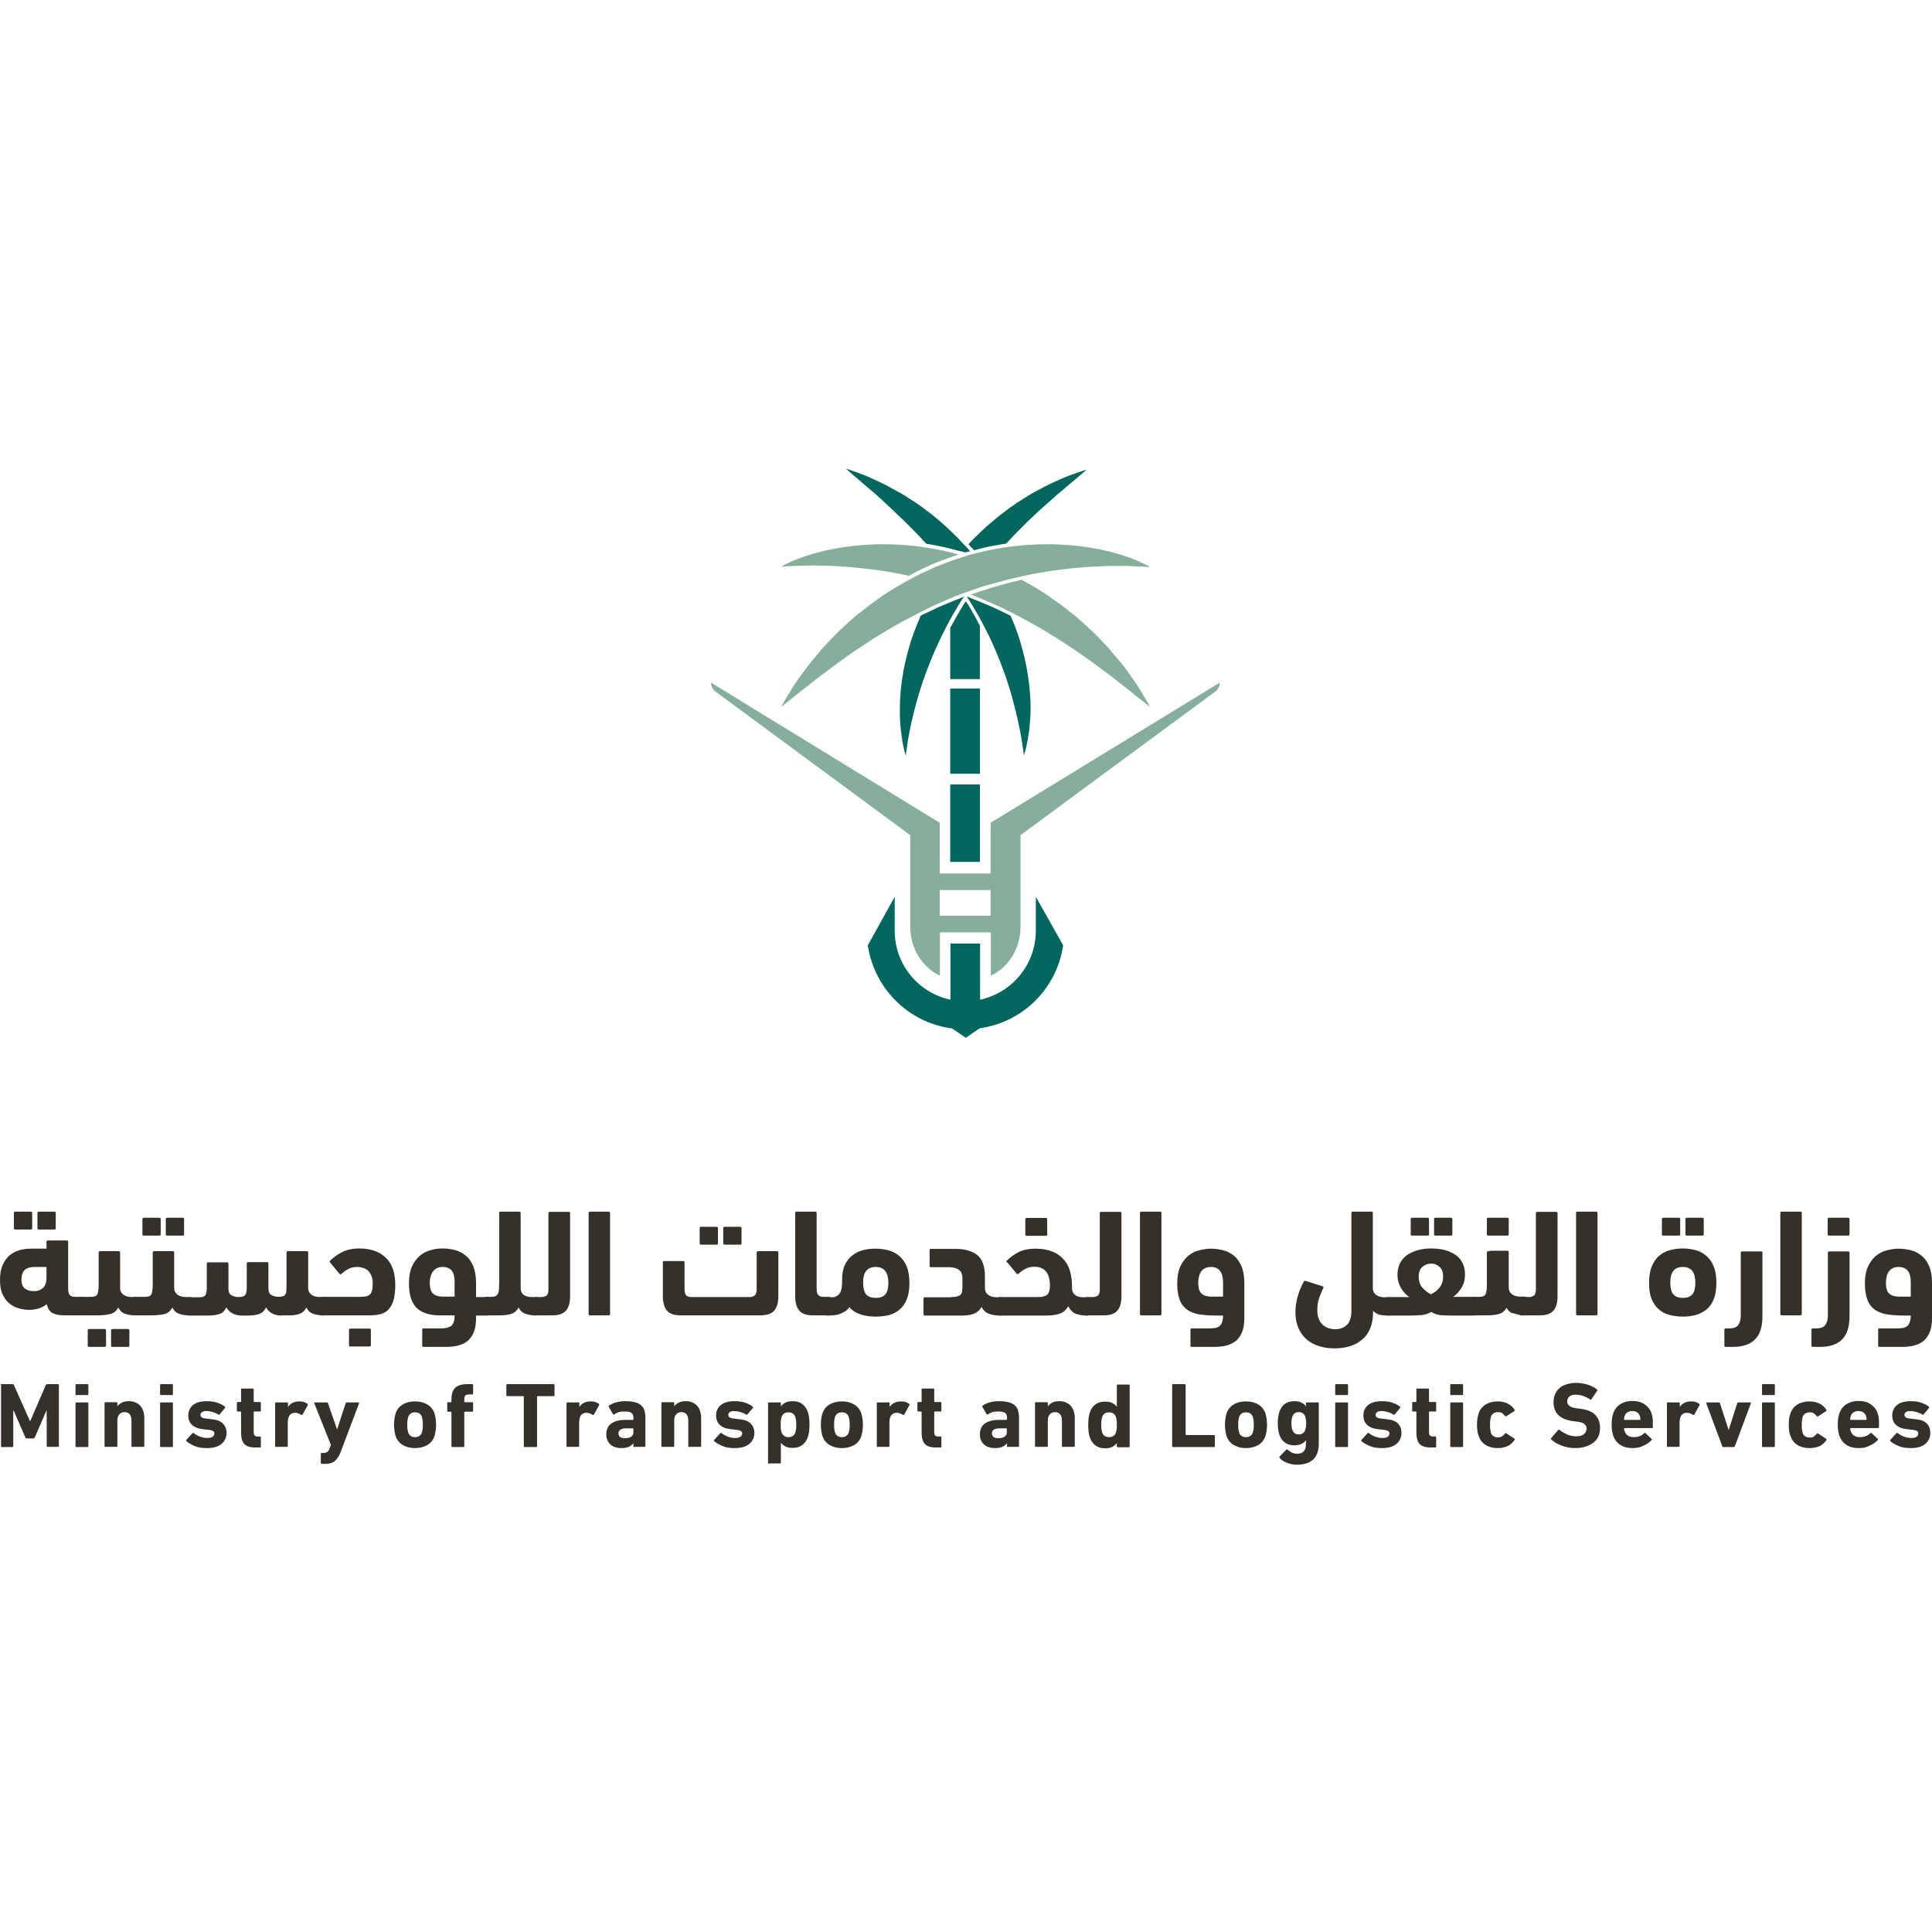<svg xmlns="http://www.w3.org/2000/svg" width="800" height="800" viewBox="0 0 800 800" fill="none"><g clip-path="url(#clip0_326_16867)"><path d="M19.251 516.958V514.257C19.251 513.822 19.425 513.648 19.861 513.648H27.613C28.049 513.648 28.223 513.822 28.223 514.257V533.683C28.223 534.989 28.484 535.86 28.92 536.296C29.442 536.818 30.139 536.993 31.272 536.993H33.188C34.843 536.993 35.714 538.299 35.714 540.825C35.714 542.306 35.54 543.264 35.105 543.874C34.669 544.397 34.059 544.658 33.188 544.658H26.568C24.477 544.658 22.909 544.31 21.69 543.7C20.558 543.003 19.773 541.784 19.338 540.041C18.38 540.825 17.334 541.348 16.115 541.784C14.896 542.132 13.589 542.393 12.282 542.393C10.627 542.393 9.059 542.132 7.578 541.696C6.098 541.261 4.791 540.477 3.659 539.519C2.526 538.561 1.655 537.254 0.958 535.686C0.261 534.118 0 532.202 0 530.024C0 527.498 0.348 525.407 1.132 523.752C1.829 522.097 2.875 520.791 4.007 519.745C5.226 518.787 6.62 518.09 8.101 517.655C9.669 517.219 11.237 517.045 12.805 517.045H19.251V516.958ZM6.359 509.118C5.923 509.118 5.749 508.944 5.749 508.508V502.324C5.749 501.888 5.923 501.714 6.359 501.714H12.718C13.153 501.714 13.328 501.888 13.328 502.324V508.508C13.328 508.944 13.153 509.118 12.718 509.118H6.359ZM14.024 534.641C15.592 534.641 16.899 534.205 17.857 533.247C18.815 532.376 19.251 530.895 19.251 528.979V524.623H14.199C12.631 524.623 11.324 524.972 10.366 525.756C9.408 526.54 8.885 527.933 8.885 529.937C8.885 531.679 9.408 532.899 10.366 533.595C11.324 534.292 12.544 534.641 14.024 534.641ZM16.115 509.118C15.679 509.118 15.505 508.944 15.505 508.508V502.324C15.505 501.888 15.679 501.714 16.115 501.714H22.474C22.909 501.714 23.084 501.888 23.084 502.324V508.508C23.084 508.944 22.909 509.118 22.474 509.118H16.115Z" fill="#36302B"></path><path d="M40.854 518.7C40.854 518.264 41.028 518.09 41.464 518.09H49.129C49.565 518.09 49.739 518.264 49.739 518.7V533.595C49.826 534.64 50.262 535.511 51.133 536.121C51.917 536.731 53.136 537.079 54.617 537.079H56.098C56.969 537.079 57.579 537.341 58.014 537.95C58.45 538.56 58.624 539.518 58.624 540.825C58.624 543.438 57.753 544.658 56.098 544.658C54.53 544.658 53.136 544.484 51.917 544.048C50.697 543.7 49.739 542.829 48.955 541.435C48.258 542.741 47.3 543.612 45.906 544.048C44.6 544.396 42.77 544.658 40.419 544.658H33.886C33.014 544.658 32.405 544.396 31.969 543.874C31.534 543.351 31.359 542.393 31.359 540.912C31.359 539.518 31.534 538.473 31.969 537.863C32.405 537.254 33.014 536.992 33.886 536.992H37.805C39.112 536.992 39.983 536.644 40.331 535.86C40.68 535.076 40.854 533.769 40.854 531.853V518.7ZM36.934 557.724C36.499 557.724 36.325 557.55 36.325 557.114V550.93C36.325 550.494 36.499 550.32 36.934 550.32H43.293C43.729 550.32 43.903 550.494 43.903 550.93V557.114C43.903 557.55 43.729 557.724 43.293 557.724H36.934ZM46.603 557.724C46.168 557.724 45.993 557.55 45.993 557.114V550.93C45.993 550.494 46.168 550.32 46.603 550.32H52.962C53.398 550.32 53.572 550.494 53.572 550.93V557.114C53.572 557.55 53.398 557.724 52.962 557.724H46.603Z" fill="#36302B"></path><path d="M63.241 518.7C63.241 518.265 63.415 518.09 63.851 518.09H71.516C71.952 518.09 72.126 518.265 72.126 518.7V533.596C72.213 534.641 72.648 535.512 73.52 536.122C74.304 536.732 75.523 537.08 77.004 537.08H78.485C79.356 537.08 79.966 537.341 80.401 537.951C80.837 538.561 81.011 539.519 81.011 540.826C81.011 543.439 80.14 544.658 78.485 544.658C76.917 544.658 75.523 544.484 74.304 544.049C73.084 543.7 72.126 542.829 71.342 541.435C70.645 542.742 69.687 543.613 68.293 544.049C66.987 544.397 65.157 544.658 62.805 544.658H56.272C55.401 544.658 54.791 544.397 54.356 543.874C53.92 543.352 53.746 542.394 53.746 540.913C53.746 539.519 53.92 538.474 54.356 537.864C54.791 537.254 55.401 536.993 56.272 536.993H60.192C61.499 536.993 62.37 536.644 62.718 535.86C63.067 535.076 63.241 533.77 63.241 531.853V518.7ZM59.582 511.644C59.147 511.644 58.973 511.47 58.973 511.035V504.85C58.973 504.414 59.147 504.24 59.582 504.24H65.941C66.377 504.24 66.551 504.414 66.551 504.85V511.035C66.551 511.47 66.377 511.644 65.941 511.644H59.582ZM69.251 511.644C68.816 511.644 68.642 511.47 68.642 511.035V504.85C68.642 504.414 68.816 504.24 69.251 504.24H75.61C76.046 504.24 76.22 504.414 76.22 504.85V511.035C76.22 511.47 76.046 511.644 75.61 511.644H69.251Z" fill="#36302B"></path><path d="M116.55 544.745C114.895 544.745 113.589 544.396 112.543 543.787C111.498 543.177 110.714 542.393 110.191 541.348C109.582 542.654 108.711 543.525 107.491 544.048C106.272 544.484 104.617 544.745 102.613 544.745H100.174C98.519 544.745 97.212 544.396 96.167 543.787C95.122 543.177 94.338 542.393 93.728 541.348C93.118 542.654 92.247 543.612 91.028 544.048C89.808 544.484 88.153 544.745 86.062 544.745H78.484C77.613 544.745 77.003 544.484 76.568 544.048C76.132 543.525 75.958 542.654 75.958 541.261C75.958 539.78 76.132 538.734 76.568 538.125C77.003 537.515 77.613 537.166 78.484 537.166H82.752C83.972 537.166 84.756 536.818 85.104 536.208C85.453 535.599 85.627 534.466 85.627 532.811V523.316C85.627 522.881 85.801 522.707 86.237 522.707H93.989C94.425 522.707 94.599 522.881 94.599 523.316V533.682C94.599 535.076 95.035 535.947 95.906 536.383C96.777 536.818 97.648 537.079 98.693 537.079C99.477 537.079 100.174 536.992 100.61 536.818C101.132 536.644 101.481 536.383 101.655 536.034C101.829 535.686 102.003 535.25 102.09 534.64C102.178 534.031 102.178 533.334 102.178 532.55V523.229C102.178 522.794 102.352 522.619 102.787 522.619H110.54C110.975 522.619 111.15 522.794 111.15 523.229V533.508C111.15 534.902 111.585 535.86 112.456 536.295C113.327 536.731 114.286 536.992 115.418 536.992C116.202 536.992 116.812 536.905 117.247 536.731C117.683 536.557 117.944 536.295 118.205 535.947C118.38 535.599 118.554 535.163 118.554 534.553C118.554 533.943 118.641 533.247 118.641 532.463V518.7C118.641 518.264 118.815 518.09 119.251 518.09H127.003C127.439 518.09 127.613 518.264 127.613 518.7V533.595C127.7 534.64 128.136 535.511 129.007 536.121C129.791 536.731 131.01 537.079 132.491 537.079H133.972C134.843 537.079 135.453 537.341 135.888 537.95C136.324 538.56 136.498 539.518 136.498 540.825C136.498 543.438 135.627 544.658 133.972 544.658C132.404 544.658 131.01 544.484 129.791 544.048C128.571 543.7 127.613 542.829 126.829 541.435C126.219 542.654 125.348 543.525 124.216 543.961C123.083 544.396 121.777 544.658 120.296 544.658H116.55V544.745Z" fill="#36302B"></path><path d="M133.711 544.745C132.84 544.745 132.23 544.484 131.794 543.874C131.359 543.265 131.185 542.306 131.185 541C131.185 539.606 131.359 538.648 131.794 537.951C132.23 537.341 132.84 536.993 133.711 536.993H149.39C150.435 536.993 151.219 536.906 151.829 536.732C152.439 536.557 152.962 536.296 153.31 535.86C153.658 535.425 153.92 534.902 154.094 534.205C154.268 533.509 154.355 532.637 154.355 531.505C154.355 530.634 154.268 529.763 154.007 528.979C153.833 528.195 153.397 527.411 152.962 526.801C152.439 526.104 151.829 525.582 150.958 525.233C150.087 524.885 149.129 524.624 147.909 524.624C146.516 524.624 145.383 524.885 144.338 525.407C143.293 525.93 142.334 526.627 141.463 527.411C141.202 527.672 140.854 527.759 140.592 527.498L136.847 522.968C136.498 522.62 136.411 522.272 136.672 522.01C138.153 520.617 139.808 519.397 141.725 518.439C143.641 517.481 145.993 516.958 148.868 516.958C151.568 516.958 153.833 517.394 155.749 518.178C157.665 518.961 159.146 520.094 160.366 521.401C161.585 522.794 162.369 524.362 162.892 526.104C163.415 527.934 163.676 529.85 163.676 531.853C163.676 534.554 163.415 536.644 162.979 538.299C162.456 539.955 161.759 541.261 160.888 542.219C160.017 543.178 158.885 543.787 157.578 544.136C156.272 544.484 154.704 544.658 153.049 544.658H133.711V544.745ZM145.122 557.55C144.686 557.55 144.512 557.376 144.512 556.941V550.756C144.512 550.32 144.686 550.146 145.122 550.146H152.962C153.397 550.146 153.571 550.32 153.571 550.756V556.941C153.571 557.376 153.397 557.55 152.962 557.55H145.122Z" fill="#36302B"></path><path d="M175.435 557.725C175 557.725 174.826 557.55 174.826 557.115V550.669C174.826 550.233 175 550.059 175.435 550.059H182.753C183.624 550.059 184.408 549.972 185.104 549.798C185.801 549.624 186.411 549.362 186.847 549.014C187.282 548.665 187.631 548.056 187.892 547.359C188.153 546.662 188.24 545.791 188.24 544.658H182.143C178.049 544.658 174.826 543.7 172.648 541.697C170.47 539.693 169.338 536.296 169.338 531.505C169.338 528.805 169.686 526.54 170.47 524.711C171.254 522.881 172.3 521.401 173.606 520.181C174.913 519.049 176.394 518.178 178.049 517.742C179.704 517.219 181.446 516.958 183.188 516.958C185.017 516.958 186.847 517.219 188.502 517.655C190.157 518.09 191.638 518.874 192.944 520.007C194.251 521.052 195.209 522.533 195.993 524.362C196.69 526.191 197.125 528.456 197.125 531.157V537.08H201.394C203.049 537.08 203.92 538.387 203.92 540.913C203.92 542.481 203.746 543.526 203.31 544.049C202.874 544.571 202.265 544.745 201.394 544.745H197.125V545.965C197.125 549.972 196.08 552.846 194.077 554.85C192.073 556.766 188.937 557.725 184.669 557.725H175.435ZM183.275 524.624C181.62 524.624 180.314 525.233 179.355 526.366C178.484 527.585 177.962 529.153 177.962 531.157C177.962 533.509 178.484 534.989 179.442 535.773C180.401 536.557 181.707 536.906 183.362 536.906H188.24V530.808C188.327 526.714 186.672 524.624 183.275 524.624Z" fill="#36302B"></path><path d="M206.62 502.324C206.62 501.888 206.794 501.714 207.23 501.714H214.982C215.418 501.714 215.592 501.888 215.592 502.324V533.683C215.679 534.815 216.115 535.599 216.899 536.209C217.683 536.818 218.902 537.08 220.383 537.08H221.864C222.735 537.08 223.345 537.341 223.78 537.951C224.216 538.561 224.39 539.519 224.39 540.825C224.39 543.439 223.519 544.658 221.864 544.658C220.296 544.658 218.902 544.484 217.683 544.048C216.463 543.7 215.505 542.829 214.721 541.435C214.111 542.655 213.153 543.526 211.933 543.961C210.714 544.397 209.059 544.658 207.055 544.658H201.393C200.522 544.658 199.912 544.484 199.477 544.223C199.041 543.961 198.867 543.352 198.867 542.48C198.867 541.958 198.954 541.435 199.041 540.738C199.129 540.129 199.303 539.519 199.477 538.996C199.651 538.473 199.912 537.951 200.261 537.602C200.609 537.254 200.958 536.993 201.393 536.993H203.571C204.268 536.993 204.878 536.905 205.313 536.644C205.749 536.383 206.01 536.034 206.271 535.512C206.446 534.989 206.62 534.466 206.62 533.683C206.62 532.986 206.707 532.115 206.707 531.243V502.324H206.62Z" fill="#36302B"></path><path d="M221.864 544.745C220.993 544.745 220.383 544.571 219.948 544.31C219.512 544.048 219.338 543.438 219.338 542.567C219.338 542.045 219.425 541.522 219.512 540.825C219.599 540.215 219.773 539.606 219.948 539.083C220.122 538.56 220.383 538.038 220.732 537.689C221.08 537.341 221.428 537.08 221.864 537.08H224.042C225.087 537.08 225.871 536.818 226.394 536.383C226.916 535.86 227.09 534.989 227.09 533.769V502.411C227.09 501.975 227.265 501.801 227.7 501.801H235.453C235.888 501.801 236.063 501.975 236.063 502.411V536.731C236.063 539.431 235.453 541.522 234.32 542.742C233.188 544.048 231.272 544.658 228.658 544.658H221.864V544.745Z" fill="#36302B"></path><path d="M252.614 544.048C252.614 544.484 252.439 544.658 252.004 544.658H244.338C243.903 544.658 243.729 544.484 243.729 544.048V502.324C243.729 501.888 243.903 501.714 244.338 501.714H252.004C252.439 501.714 252.614 501.888 252.614 502.324V544.048Z" fill="#36302B"></path><path d="M312.63 536.295C313.153 535.773 313.327 534.902 313.327 533.682V518.7C313.327 518.264 313.501 518.09 313.936 518.09H321.689C322.125 518.09 322.299 518.264 322.299 518.7V536.731C322.299 539.431 321.689 541.522 320.557 542.741C319.424 544.048 317.508 544.658 314.72 544.658H281.881C279.18 544.658 277.351 544.048 276.219 542.741C275.086 541.435 274.477 539.431 274.477 536.731V522.794C274.477 522.358 274.651 522.184 275.086 522.184H282.839C283.274 522.184 283.449 522.358 283.449 522.794V533.769C283.449 535.076 283.71 535.947 284.146 536.383C284.668 536.905 285.365 537.079 286.497 537.079H310.191C311.323 537.079 312.107 536.818 312.63 536.295ZM290.33 515.39C289.895 515.39 289.72 515.215 289.72 514.78V508.595C289.72 508.16 289.895 507.985 290.33 507.985H296.689C297.125 507.985 297.299 508.16 297.299 508.595V514.78C297.299 515.215 297.125 515.39 296.689 515.39H290.33ZM300.086 515.39C299.651 515.39 299.477 515.215 299.477 514.78V508.595C299.477 508.16 299.651 507.985 300.086 507.985H306.445C306.881 507.985 307.055 508.16 307.055 508.595V514.78C307.055 515.215 306.881 515.39 306.445 515.39H300.086Z" fill="#36302B"></path><path d="M329.269 502.324C329.269 501.888 329.443 501.714 329.878 501.714H337.544C337.979 501.714 338.154 501.888 338.154 502.324V533.683C338.154 534.989 338.415 535.86 338.85 536.296C339.373 536.818 340.07 536.993 341.202 536.993H342.945C343.816 536.993 344.425 537.341 344.861 537.951C345.296 538.561 345.471 539.606 345.471 541C345.471 542.48 345.296 543.526 344.861 543.961C344.425 544.397 343.816 544.658 342.945 544.658H336.673C333.972 544.658 332.143 544.048 331.011 542.742C329.878 541.435 329.269 539.432 329.269 536.731V502.324Z" fill="#36302B"></path><path d="M362.631 545.181C360.366 545.181 358.362 544.92 356.446 544.31C354.529 543.7 352.962 542.742 351.742 541.261C351.132 542.132 350.435 542.742 349.651 543.177C348.867 543.613 348.083 543.961 347.299 544.223C346.516 544.484 345.732 544.571 344.948 544.658C344.164 544.658 343.554 544.745 342.944 544.745C342.073 544.745 341.463 544.484 341.028 543.961C340.592 543.439 340.418 542.48 340.418 541.087C340.418 539.606 340.592 538.561 341.028 538.038C341.463 537.428 342.073 537.167 342.944 537.167H344.773C345.732 537.167 346.603 536.731 347.387 535.947C348.171 535.163 348.606 533.683 348.693 531.418V530.111C348.693 527.585 349.042 525.494 349.826 523.839C350.61 522.184 351.655 520.791 352.962 519.832C354.268 518.787 355.749 518.09 357.404 517.655C359.059 517.219 360.801 517.045 362.631 517.045C364.46 517.045 366.289 517.306 367.944 517.742C369.599 518.177 371.08 518.961 372.387 520.094C373.693 521.226 374.739 522.62 375.435 524.449C376.219 526.278 376.568 528.63 376.568 531.418C376.568 534.031 376.219 536.122 375.522 537.951C374.826 539.693 373.78 541.174 372.561 542.219C371.341 543.264 369.86 544.048 368.118 544.571C366.463 544.919 364.634 545.181 362.631 545.181ZM362.631 524.623C359.146 524.623 357.404 526.714 357.404 530.982C357.404 533.421 357.84 535.076 358.711 536.034C359.582 536.993 360.888 537.428 362.631 537.428C364.373 537.428 365.679 536.993 366.55 536.034C367.421 535.076 367.857 533.421 367.857 530.982C367.77 526.801 366.115 524.623 362.631 524.623Z" fill="#36302B"></path><path d="M393.815 537.08C394.861 537.08 395.732 536.992 396.342 536.818C396.951 536.644 397.474 536.47 397.735 536.121C398.084 535.773 398.258 535.337 398.345 534.815C398.432 534.292 398.519 533.595 398.519 532.811V529.414C398.519 527.759 398.084 526.54 397.126 525.843C396.167 525.146 394.774 524.71 392.857 524.71H385.54C385.105 524.71 384.93 524.536 384.93 524.1V517.742C384.93 517.306 385.105 517.132 385.54 517.132H395.558C399.477 517.132 402.526 518.003 404.617 519.658C406.707 521.313 407.84 524.275 407.84 528.456V533.682C407.927 534.728 408.363 535.599 409.234 536.208C410.018 536.818 411.237 537.167 412.718 537.167H414.112C414.983 537.167 415.592 537.428 416.028 538.038C416.464 538.648 416.638 539.606 416.638 540.912C416.638 543.526 415.767 544.745 414.112 544.745C412.369 544.745 410.889 544.484 409.582 544.048C408.275 543.613 407.23 542.654 406.446 541.174C405.662 542.567 404.617 543.438 403.31 543.961C402.004 544.484 400.349 544.745 398.345 544.745H383.014C382.579 544.745 382.404 544.571 382.404 544.135V537.776C382.404 537.341 382.579 537.167 383.014 537.167H393.815V537.08Z" fill="#36302B"></path><path d="M416.813 522.097C418.293 520.616 419.949 519.397 421.865 518.439C423.781 517.48 426.046 517.045 428.746 517.045C431.534 517.045 433.886 517.48 435.802 518.264C437.719 519.048 439.286 520.181 440.506 521.575C441.725 522.968 442.597 524.623 443.119 526.54C443.642 528.456 443.903 530.547 443.903 532.811V533.857C443.99 534.902 444.513 535.686 445.297 536.296C446.081 536.906 447.213 537.167 448.694 537.167H450.175C451.046 537.167 451.656 537.428 452.091 538.038C452.527 538.648 452.701 539.606 452.701 540.913C452.701 543.526 451.83 544.745 450.175 544.745C448.433 544.745 446.865 544.484 445.558 544.048C444.252 543.613 443.206 542.48 442.335 540.913C441.464 542.393 440.332 543.439 438.764 543.961C437.196 544.484 435.367 544.745 433.276 544.745H414.025C413.154 544.745 412.544 544.484 412.109 543.874C411.673 543.264 411.499 542.306 411.499 541C411.499 539.693 411.673 538.648 412.109 538.038C412.457 537.428 413.154 537.08 414.112 537.08H429.792C430.837 537.08 431.621 536.993 432.231 536.818C432.84 536.644 433.363 536.383 433.712 536.034C434.06 535.686 434.321 535.163 434.496 534.554C434.67 533.944 434.757 533.16 434.757 532.202C434.757 531.156 434.67 530.198 434.408 529.24C434.234 528.282 433.799 527.498 433.363 526.801C432.841 526.104 432.231 525.582 431.36 525.146C430.489 524.71 429.53 524.536 428.311 524.536C426.917 524.536 425.785 524.798 424.739 525.32C423.694 525.843 422.736 526.54 421.865 527.324C421.604 527.585 421.255 527.672 420.994 527.411L417.248 522.881C416.638 522.62 416.638 522.271 416.813 522.097ZM425.175 511.731C424.739 511.731 424.565 511.557 424.565 511.122V504.937C424.565 504.501 424.739 504.327 425.175 504.327H433.015C433.45 504.327 433.624 504.501 433.624 504.937V511.122C433.624 511.557 433.45 511.731 433.015 511.731H425.175Z" fill="#36302B"></path><path d="M450.175 544.745C449.304 544.745 448.694 544.571 448.258 544.31C447.823 544.048 447.648 543.438 447.648 542.567C447.648 542.045 447.736 541.522 447.823 540.825C447.91 540.128 448.084 539.606 448.258 539.083C448.432 538.56 448.694 538.038 449.042 537.689C449.391 537.341 449.739 537.08 450.175 537.08H452.352C453.398 537.08 454.182 536.818 454.704 536.383C455.227 535.86 455.401 534.989 455.401 533.769V502.411C455.401 501.975 455.575 501.801 456.011 501.801H463.763C464.199 501.801 464.373 501.975 464.373 502.411V536.731C464.373 539.431 463.763 541.522 462.631 542.742C461.499 544.048 459.582 544.658 456.969 544.658H450.175V544.745Z" fill="#36302B"></path><path d="M480.924 544.048C480.924 544.484 480.75 544.658 480.314 544.658H472.649C472.213 544.658 472.039 544.484 472.039 544.048V502.324C472.039 501.888 472.213 501.714 472.649 501.714H480.314C480.75 501.714 480.924 501.888 480.924 502.324V544.048Z" fill="#36302B"></path><path d="M493.554 557.724C493.118 557.724 492.944 557.55 492.944 557.115V550.669C492.944 550.233 493.118 550.059 493.554 550.059H500.871C501.742 550.059 502.439 549.972 503.135 549.885C503.832 549.798 504.355 549.536 504.878 549.188C505.4 548.839 505.749 548.23 506.01 547.533C506.271 546.836 506.446 545.878 506.446 544.745H503.745C501.219 544.745 498.954 544.571 496.951 544.31C494.947 544.048 493.205 543.352 491.811 542.48C490.418 541.522 489.285 540.216 488.588 538.473C487.892 536.731 487.456 534.467 487.456 531.592C487.456 528.892 487.804 526.627 488.588 524.798C489.372 522.968 490.418 521.487 491.724 520.268C493.031 519.136 494.512 518.264 496.167 517.829C497.822 517.393 499.564 517.045 501.306 517.045C503.136 517.045 504.965 517.306 506.62 517.742C508.275 518.177 509.756 518.961 511.062 520.094C512.369 521.139 513.327 522.62 514.111 524.449C514.895 526.278 515.244 528.543 515.244 531.244V545.965C515.244 549.972 514.198 552.846 512.195 554.85C510.191 556.766 507.055 557.724 502.787 557.724H493.554ZM501.393 524.623C499.651 524.623 498.345 525.233 497.473 526.365C496.602 527.585 496.167 529.153 496.167 531.156C496.167 533.508 496.69 534.989 497.648 535.773C498.606 536.557 499.913 536.906 501.568 536.906H506.446V530.808C506.358 526.714 504.703 524.623 501.393 524.623Z" fill="#36302B"></path><path d="M568.554 543.352C568.554 546.052 568.118 548.317 567.334 550.146C566.551 552.062 565.418 553.543 563.937 554.763C562.544 555.982 560.801 556.853 558.885 557.463C556.882 558.073 554.791 558.334 552.613 558.334C550.436 558.334 548.345 558.073 546.341 557.463C544.338 556.853 542.683 555.982 541.202 554.763C539.721 553.543 538.589 551.975 537.718 550.059C536.847 548.142 536.411 545.878 536.411 543.177C536.411 541.087 536.76 538.909 537.369 536.731C537.979 534.554 538.85 532.55 539.895 530.634C540.07 530.372 540.418 530.285 540.854 530.46L547.648 532.637C547.822 532.724 547.996 532.811 547.996 532.986C547.996 533.16 547.997 533.334 547.909 533.421C547.3 534.641 546.777 535.947 546.254 537.428C545.732 538.909 545.47 540.564 545.47 542.393C545.47 543.874 545.645 545.094 546.08 546.139C546.516 547.184 547.038 547.968 547.735 548.578C548.432 549.188 549.216 549.623 550.087 549.972C550.958 550.233 551.829 550.407 552.7 550.407C554.878 550.407 556.533 549.797 557.753 548.578C558.972 547.358 559.582 545.442 559.582 542.916V502.324C559.582 501.888 559.756 501.714 560.192 501.714H567.857C568.293 501.714 568.467 501.888 568.467 502.324V533.683C568.554 534.728 568.99 535.599 569.861 536.209C570.645 536.818 571.864 537.167 573.345 537.167H574.826C575.697 537.167 576.307 537.428 576.742 538.038C577.178 538.648 577.352 539.606 577.352 540.912C577.352 543.526 576.481 544.745 574.826 544.745C573.519 544.745 572.3 544.658 571.254 544.397C570.209 544.135 569.338 543.613 568.554 542.742V543.352Z" fill="#36302B"></path><path d="M592.596 516.958C594.773 516.958 596.69 517.219 598.432 517.655C600.174 518.178 601.655 518.874 602.875 519.745C604.094 520.617 605.052 521.749 605.662 523.143C606.359 524.536 606.62 526.017 606.62 527.847C606.62 529.85 606.185 531.592 605.226 533.16C604.268 534.728 603.136 536.035 601.655 537.08C602.003 537.08 602.352 536.993 602.7 536.993C603.049 536.993 603.397 536.993 603.746 536.993H610.192C611.063 536.993 611.672 537.254 612.108 537.777C612.543 538.299 612.718 539.345 612.718 540.826C612.718 542.219 612.543 543.265 612.108 543.874C611.672 544.484 611.063 544.745 610.192 544.745H600.784C599.303 544.745 597.822 544.658 596.516 544.571C595.122 544.484 593.902 543.961 592.683 543.265C591.289 544.049 589.808 544.484 588.24 544.571C586.672 544.658 585.279 544.745 584.059 544.745H574.913C574.042 544.745 573.345 544.484 572.996 543.874C572.561 543.265 572.387 542.306 572.387 540.826C572.387 539.519 572.561 538.474 572.996 537.951C573.432 537.341 574.042 537.08 574.913 537.08H583.537C582.143 536.122 580.923 534.815 580.052 533.247C579.181 531.679 578.659 529.85 578.659 527.934C578.659 526.191 579.007 524.624 579.617 523.23C580.314 521.923 581.185 520.791 582.404 519.833C583.624 518.961 585.104 518.265 586.847 517.742C588.502 517.219 590.505 516.958 592.596 516.958ZM584.756 511.644C584.321 511.644 584.146 511.47 584.146 511.035V504.85C584.146 504.414 584.321 504.24 584.756 504.24H591.115C591.55 504.24 591.725 504.414 591.725 504.85V511.035C591.725 511.47 591.55 511.644 591.115 511.644H584.756ZM592.596 523.23C591.289 523.23 590.07 523.665 589.024 524.536C587.979 525.407 587.456 526.714 587.456 528.543C587.456 530.46 587.979 532.028 588.937 533.16C589.983 534.292 591.115 535.251 592.509 535.948C593.902 535.251 595.122 534.38 596.08 533.16C597.038 531.941 597.561 530.46 597.561 528.543C597.561 526.714 597.038 525.32 595.993 524.536C595.122 523.665 593.902 523.23 592.596 523.23ZM594.425 511.644C593.989 511.644 593.815 511.47 593.815 511.035V504.85C593.815 504.414 593.989 504.24 594.425 504.24H600.784C601.219 504.24 601.394 504.414 601.394 504.85V511.035C601.394 511.47 601.219 511.644 600.784 511.644H594.425Z" fill="#36302B"></path><path d="M623.78 541.522C623.084 542.829 622.038 543.7 620.819 544.049C619.512 544.484 617.77 544.658 615.505 544.658H610.453C609.582 544.658 608.972 544.484 608.537 544.223C608.101 543.962 607.927 543.352 607.927 542.394C607.927 541.871 607.927 541.261 608.014 540.651C608.101 540.042 608.275 539.432 608.449 538.909C608.624 538.387 608.972 537.951 609.233 537.515C609.582 537.167 610.017 536.993 610.54 536.993H612.631C613.937 536.993 614.808 536.644 615.157 535.86C615.505 535.164 615.679 533.77 615.679 531.941V518.613C615.679 518.265 616.028 518.09 616.638 518.003C617.247 517.916 617.77 517.916 618.293 517.916H624.129C624.564 517.916 624.739 518.09 624.739 518.526V533.421C624.826 534.467 625.261 535.338 626.132 535.948C626.916 536.557 628.136 536.906 629.617 536.906H631.098C631.969 536.906 632.578 537.167 633.014 537.777C633.449 538.387 633.624 539.345 633.624 540.651C633.624 543.265 632.753 544.484 631.098 544.484C629.53 544.484 628.136 544.31 626.916 543.874C625.61 543.787 624.652 542.916 623.78 541.522ZM616.289 511.644C615.854 511.644 615.679 511.47 615.679 511.035V504.85C615.679 504.414 615.854 504.24 616.289 504.24H624.129C624.564 504.24 624.739 504.414 624.739 504.85V511.035C624.739 511.47 624.564 511.644 624.129 511.644H616.289Z" fill="#36302B"></path><path d="M630.75 544.745C629.879 544.745 629.269 544.571 628.833 544.31C628.398 544.048 628.224 543.438 628.224 542.567C628.224 542.045 628.311 541.522 628.398 540.825C628.485 540.128 628.659 539.606 628.833 539.083C629.008 538.56 629.269 538.038 629.617 537.689C629.966 537.341 630.314 537.08 630.75 537.08H632.927C633.973 537.08 634.757 536.818 635.279 536.383C635.802 535.86 635.976 534.989 635.976 533.769V502.411C635.976 501.975 636.15 501.801 636.586 501.801H644.339C644.774 501.801 644.948 501.975 644.948 502.411V536.731C644.948 539.431 644.339 541.522 643.206 542.742C642.074 544.048 640.157 544.658 637.544 544.658H630.75V544.745Z" fill="#36302B"></path><path d="M661.498 544.048C661.498 544.484 661.324 544.658 660.889 544.658H653.223C652.788 544.658 652.613 544.484 652.613 544.048V502.324C652.613 501.888 652.788 501.714 653.223 501.714H660.889C661.324 501.714 661.498 501.888 661.498 502.324V544.048Z" fill="#36302B"></path><path d="M696.864 545.181C694.861 545.181 693.031 544.92 691.289 544.484C689.547 544.049 688.066 543.265 686.847 542.132C685.627 541.087 684.582 539.606 683.885 537.864C683.188 536.122 682.84 533.944 682.84 531.331C682.84 528.543 683.188 526.279 683.972 524.362C684.756 522.533 685.714 521.052 687.021 520.007C688.328 518.874 689.809 518.09 691.464 517.655C693.119 517.219 694.948 516.958 696.777 516.958C698.606 516.958 700.436 517.219 702.091 517.655C703.746 518.09 705.227 518.874 706.533 520.007C707.84 521.139 708.885 522.533 709.582 524.362C710.366 526.191 710.714 528.543 710.714 531.331C710.714 533.944 710.366 536.035 709.669 537.864C708.972 539.606 708.014 541.087 706.707 542.132C705.488 543.178 704.007 543.961 702.265 544.484C700.697 544.92 698.781 545.181 696.864 545.181ZM688.763 511.644C688.328 511.644 688.153 511.47 688.153 511.035V504.85C688.153 504.414 688.328 504.24 688.763 504.24H695.122C695.558 504.24 695.732 504.414 695.732 504.85V511.035C695.732 511.47 695.558 511.644 695.122 511.644H688.763ZM696.864 524.624C693.38 524.624 691.638 526.714 691.638 530.982C691.638 533.421 692.073 535.076 692.944 536.035C693.815 536.993 695.122 537.428 696.777 537.428C698.519 537.428 699.826 536.993 700.697 536.035C701.568 535.076 702.004 533.421 702.004 530.982C702.004 526.801 700.261 524.624 696.864 524.624ZM698.519 511.644C698.084 511.644 697.91 511.47 697.91 511.035V504.85C697.91 504.414 698.084 504.24 698.519 504.24H704.878C705.314 504.24 705.488 504.414 705.488 504.85V511.035C705.488 511.47 705.314 511.644 704.878 511.644H698.519Z" fill="#36302B"></path><path d="M714.634 557.725C714.199 557.725 714.024 557.551 714.024 557.115V550.669C714.024 550.233 714.199 550.059 714.634 550.059H716.028C717.77 550.059 718.99 549.624 719.686 548.753C720.383 547.882 720.819 546.488 720.819 544.746V518.787C720.819 518.352 720.993 518.178 721.429 518.178H729.181C729.617 518.178 729.791 518.352 729.791 518.787V545.007C729.791 549.362 728.746 552.585 726.742 554.589C724.739 556.679 721.603 557.725 717.509 557.725H714.634Z" fill="#36302B"></path><path d="M746.08 544.048C746.08 544.484 745.906 544.658 745.471 544.658H737.805C737.37 544.658 737.195 544.484 737.195 544.048V502.324C737.195 501.888 737.37 501.714 737.805 501.714H745.471C745.906 501.714 746.08 501.888 746.08 502.324V544.048Z" fill="#36302B"></path><path d="M750.697 557.725C750.261 557.725 750.087 557.55 750.087 557.115V550.669C750.087 550.233 750.261 550.059 750.697 550.059H752.09C753.833 550.059 755.052 549.624 755.749 548.752C756.446 547.881 756.881 546.488 756.881 544.745V518.787C756.881 518.352 757.056 518.178 757.491 518.178H765.244C765.679 518.178 765.853 518.352 765.853 518.787V545.007C765.853 549.362 764.808 552.585 762.805 554.589C760.801 556.679 757.665 557.725 753.571 557.725H750.697ZM757.404 511.644C756.968 511.644 756.794 511.47 756.794 511.035V504.85C756.794 504.414 756.968 504.24 757.404 504.24H765.244C765.679 504.24 765.853 504.414 765.853 504.85V511.035C765.853 511.47 765.679 511.644 765.244 511.644H757.404Z" fill="#36302B"></path><path d="M778.31 557.724C777.875 557.724 777.701 557.55 777.701 557.115V550.669C777.701 550.233 777.875 550.059 778.31 550.059H785.627C786.499 550.059 787.195 549.972 787.892 549.885C788.589 549.798 789.112 549.536 789.634 549.188C790.157 548.839 790.506 548.23 790.767 547.533C791.028 546.836 791.202 545.878 791.202 544.745H788.502C785.976 544.745 783.711 544.571 781.708 544.31C779.704 544.048 777.962 543.352 776.568 542.48C775.175 541.522 774.042 540.216 773.345 538.473C772.648 536.731 772.213 534.467 772.213 531.592C772.213 528.892 772.561 526.627 773.345 524.798C774.129 522.968 775.175 521.487 776.481 520.268C777.788 519.136 779.269 518.264 780.924 517.829C782.579 517.393 784.321 517.045 786.063 517.045C787.892 517.045 789.722 517.306 791.377 517.742C793.032 518.177 794.513 518.961 795.819 520.094C797.126 521.139 798.084 522.62 798.868 524.449C799.652 526.278 800 528.543 800 531.244V545.965C800 549.972 798.955 552.846 796.952 554.85C794.948 556.766 791.812 557.724 787.544 557.724H778.31ZM786.15 524.623C784.408 524.623 783.101 525.233 782.23 526.365C781.359 527.585 780.924 529.153 780.924 531.156C780.924 533.508 781.446 534.989 782.404 535.773C783.363 536.557 784.669 536.906 786.324 536.906H791.202V530.808C791.202 526.714 789.547 524.623 786.15 524.623Z" fill="#36302B"></path><path d="M0.262 573.491C0.262 573.23 0.349 573.143 0.61 573.143H5.14C5.488 573.143 5.662 573.23 5.75 573.491L12.37 588.386H12.544L18.99 573.491C19.077 573.23 19.338 573.143 19.6 573.143H24.042C24.303 573.143 24.391 573.23 24.391 573.491V598.752C24.391 599.014 24.303 599.101 24.042 599.101H19.687C19.425 599.101 19.338 599.014 19.338 598.752V584.031H19.251L14.46 595.094C14.286 595.442 14.025 595.616 13.764 595.616H11.15C10.802 595.616 10.54 595.442 10.453 595.094L5.662 584.118H5.488V598.839C5.488 599.101 5.401 599.188 5.14 599.188H0.784C0.523 599.188 0.436 599.101 0.436 598.839V573.491H0.262Z" fill="#36302B"></path><path d="M31.62 577.672C31.359 577.672 31.271 577.585 31.271 577.324V573.491C31.271 573.23 31.359 573.143 31.62 573.143H36.237C36.498 573.143 36.585 573.23 36.585 573.491V577.324C36.585 577.585 36.498 577.672 36.237 577.672H31.62ZM31.62 599.188C31.359 599.188 31.271 599.101 31.271 598.839V581.069C31.271 580.808 31.359 580.721 31.62 580.721H36.237C36.498 580.721 36.585 580.808 36.585 581.069V598.839C36.585 599.101 36.498 599.188 36.237 599.188H31.62Z" fill="#36302B"></path><path d="M54.791 599.188C54.53 599.188 54.443 599.101 54.443 598.839V588.125C54.443 587.08 54.181 586.296 53.746 585.686C53.31 585.076 52.526 584.728 51.568 584.728C50.61 584.728 49.913 585.076 49.391 585.686C48.868 586.296 48.607 587.08 48.607 588.125V598.752C48.607 599.014 48.52 599.101 48.258 599.101H43.641C43.38 599.101 43.293 599.014 43.293 598.752V580.982C43.293 580.721 43.38 580.634 43.641 580.634H48.258C48.52 580.634 48.607 580.721 48.607 580.982V582.289C49.042 581.679 49.652 581.244 50.436 580.808C51.22 580.372 52.178 580.198 53.398 580.198C54.443 580.198 55.314 580.372 56.098 580.721C56.882 581.069 57.579 581.505 58.101 582.115C58.624 582.724 59.059 583.421 59.321 584.292C59.582 585.163 59.756 586.034 59.756 587.08V598.752C59.756 599.014 59.669 599.101 59.408 599.101H54.791V599.188Z" fill="#36302B"></path><path d="M66.638 577.672C66.376 577.672 66.289 577.585 66.289 577.324V573.491C66.289 573.23 66.376 573.143 66.638 573.143H71.254C71.516 573.143 71.603 573.23 71.603 573.491V577.324C71.603 577.585 71.516 577.672 71.254 577.672H66.638ZM66.638 599.188C66.376 599.188 66.289 599.101 66.289 598.839V581.069C66.289 580.808 66.376 580.721 66.638 580.721H71.254C71.516 580.721 71.603 580.808 71.603 581.069V598.839C71.603 599.101 71.516 599.188 71.254 599.188H66.638Z" fill="#36302B"></path><path d="M85.541 599.623C83.624 599.623 81.969 599.362 80.576 598.752C79.182 598.143 78.05 597.533 77.178 596.749C77.004 596.575 77.004 596.4 77.178 596.226L79.705 593.439C79.879 593.264 80.053 593.264 80.227 593.439C81.011 594.048 81.969 594.571 82.928 594.919C83.886 595.268 84.931 595.442 85.889 595.442C86.847 595.442 87.544 595.268 88.067 594.919C88.503 594.571 88.764 594.136 88.764 593.613C88.764 593.177 88.59 592.829 88.241 592.568C87.893 592.306 87.196 592.132 86.151 592.045L84.06 591.784C82.057 591.609 80.576 591 79.53 590.041C78.485 589.083 77.963 587.777 77.963 586.122C77.963 584.292 78.659 582.811 79.966 581.766C81.273 580.721 83.189 580.198 85.628 580.198C87.196 580.198 88.677 580.372 89.896 580.808C91.203 581.244 92.248 581.766 93.119 582.463C93.293 582.637 93.293 582.811 93.119 583.073L90.942 585.686C90.767 585.86 90.593 585.86 90.419 585.773C89.809 585.338 89.025 584.989 88.154 584.728C87.283 584.467 86.325 584.292 85.367 584.292C84.583 584.292 83.973 584.467 83.624 584.728C83.276 584.989 83.015 585.338 83.015 585.86C83.015 586.296 83.189 586.644 83.537 586.906C83.886 587.167 84.583 587.341 85.628 587.428L87.632 587.69C89.809 587.864 91.377 588.474 92.335 589.519C93.293 590.477 93.816 591.784 93.816 593.352C93.816 595.268 93.032 596.836 91.638 597.968C90.245 599.101 88.154 599.623 85.541 599.623Z" fill="#36302B"></path><path d="M105.662 599.363C103.485 599.363 102.004 598.84 101.133 597.882C100.262 596.924 99.826 595.356 99.826 593.178V584.729C99.826 584.555 99.739 584.467 99.565 584.467H98.432C98.171 584.467 98.084 584.38 98.084 584.119V580.896C98.084 580.635 98.171 580.548 98.432 580.548H99.565C99.739 580.548 99.826 580.46 99.826 580.286V575.321C99.826 575.06 99.913 574.973 100.175 574.973H104.704C104.966 574.973 105.053 575.06 105.053 575.321V580.286C105.053 580.46 105.14 580.548 105.314 580.548H107.666C107.927 580.548 108.014 580.635 108.014 580.896V584.119C108.014 584.38 107.927 584.467 107.666 584.467H105.314C105.14 584.467 105.053 584.555 105.053 584.729V592.917C105.053 593.614 105.14 594.049 105.401 594.398C105.662 594.659 106.098 594.833 106.708 594.833H107.666C107.927 594.833 108.014 594.92 108.014 595.182V599.014C108.014 599.276 107.927 599.363 107.666 599.363H105.662Z" fill="#36302B"></path><path d="M114.286 599.188C114.025 599.188 113.938 599.1 113.938 598.839V581.069C113.938 580.808 114.025 580.721 114.286 580.721H118.903C119.164 580.721 119.251 580.808 119.251 581.069V582.637C119.687 581.853 120.296 581.33 121.167 580.895C121.951 580.459 122.997 580.285 124.129 580.285C124.739 580.285 125.349 580.372 125.871 580.546C126.394 580.721 126.917 580.982 127.352 581.33C127.526 581.505 127.526 581.679 127.439 581.853L125.262 585.773C125.174 585.947 124.913 585.947 124.739 585.86C123.781 585.25 122.91 584.989 122.039 584.989C121.08 585.076 120.296 585.425 119.861 586.121C119.425 586.818 119.164 587.776 119.164 588.996V598.752C119.164 599.013 119.077 599.1 118.816 599.1H114.286V599.188Z" fill="#36302B"></path><path d="M133.189 606.069C132.927 606.069 132.84 605.982 132.84 605.721V601.975C132.84 601.714 132.927 601.627 133.189 601.627H133.973C134.669 601.627 135.192 601.452 135.541 601.191C135.976 600.93 136.237 600.407 136.499 599.71L137.021 598.317L130.14 581.069C130.053 580.808 130.14 580.721 130.488 580.721H135.366C135.628 580.721 135.715 580.808 135.802 581.069L139.547 591.783H139.635L143.119 581.069C143.206 580.808 143.38 580.721 143.554 580.721H148.345C148.607 580.721 148.694 580.808 148.694 581.069L141.203 600.843C140.854 601.888 140.419 602.759 139.983 603.369C139.547 603.979 139.112 604.588 138.589 605.024C138.067 605.459 137.544 605.721 136.847 605.895C136.237 606.069 135.453 606.156 134.582 606.156H133.189V606.069Z" fill="#36302B"></path><path d="M171.864 599.623C169.861 599.623 168.206 599.188 166.725 598.317C165.331 597.445 164.286 596.139 163.763 594.484C163.589 593.787 163.415 593.177 163.328 592.393C163.24 591.696 163.153 590.912 163.153 589.954C163.153 588.996 163.24 588.212 163.328 587.515C163.415 586.818 163.589 586.121 163.763 585.425C164.286 583.769 165.244 582.463 166.725 581.592C168.118 580.721 169.861 580.285 171.864 580.285C173.868 580.285 175.523 580.721 177.004 581.592C178.397 582.463 179.443 583.769 179.965 585.425C180.139 586.121 180.314 586.731 180.401 587.515C180.488 588.212 180.575 588.996 180.575 589.954C180.575 590.912 180.488 591.696 180.401 592.393C180.314 593.09 180.139 593.787 179.965 594.484C179.443 596.139 178.484 597.445 177.004 598.317C175.523 599.188 173.78 599.623 171.864 599.623ZM171.864 595.094C173.345 595.094 174.303 594.397 174.739 593.09C174.826 592.655 174.913 592.219 175 591.783C175.087 591.348 175.087 590.738 175.087 589.954C175.087 589.17 175.087 588.56 175 588.125C174.913 587.689 174.826 587.254 174.739 586.818C174.303 585.512 173.345 584.815 171.864 584.815C170.383 584.815 169.425 585.512 168.99 586.818C168.902 587.254 168.815 587.689 168.728 588.125C168.641 588.56 168.641 589.17 168.641 589.954C168.641 590.738 168.641 591.348 168.728 591.783C168.815 592.219 168.902 592.655 168.99 593.09C169.425 594.397 170.383 595.094 171.864 595.094Z" fill="#36302B"></path><path d="M187.282 599.188C187.021 599.188 186.934 599.101 186.934 598.839V584.815C186.934 584.641 186.846 584.554 186.672 584.554H185.54C185.279 584.554 185.191 584.467 185.191 584.205V580.982C185.191 580.721 185.279 580.634 185.54 580.634H186.672C186.846 580.634 186.934 580.547 186.934 580.373V579.501C186.934 577.237 187.456 575.582 188.502 574.623C189.547 573.665 191.202 573.143 193.467 573.143H195.557C195.819 573.143 195.906 573.23 195.906 573.491V577.062C195.906 577.324 195.819 577.411 195.557 577.411H194.338C193.467 577.411 192.944 577.585 192.683 577.846C192.421 578.108 192.247 578.63 192.247 579.414V580.373C192.247 580.547 192.334 580.634 192.508 580.634H195.557C195.819 580.634 195.906 580.721 195.906 580.982V584.205C195.906 584.467 195.819 584.554 195.557 584.554H192.508C192.334 584.554 192.247 584.641 192.247 584.815V598.839C192.247 599.101 192.16 599.188 191.899 599.188H187.282Z" fill="#36302B"></path><path d="M217.248 599.188C216.987 599.188 216.9 599.101 216.9 598.839V578.369C216.9 578.195 216.813 578.108 216.639 578.108H210.018C209.757 578.108 209.67 578.021 209.67 577.759V573.491C209.67 573.23 209.757 573.143 210.018 573.143H229.269C229.531 573.143 229.618 573.23 229.618 573.491V577.759C229.618 578.021 229.531 578.108 229.269 578.108H222.649C222.475 578.108 222.388 578.195 222.388 578.369V598.839C222.388 599.101 222.301 599.188 222.039 599.188H217.248Z" fill="#36302B"></path><path d="M234.93 599.188C234.669 599.188 234.582 599.1 234.582 598.839V581.069C234.582 580.808 234.669 580.721 234.93 580.721H239.547C239.808 580.721 239.896 580.808 239.896 581.069V582.637C240.331 581.853 240.941 581.33 241.812 580.895C242.596 580.459 243.641 580.285 244.774 580.285C245.383 580.285 245.993 580.372 246.516 580.546C247.038 580.721 247.561 580.982 247.997 581.33C248.171 581.505 248.171 581.679 248.084 581.853L245.906 585.773C245.819 585.947 245.558 585.947 245.383 585.86C244.425 585.25 243.554 584.989 242.683 584.989C241.725 585.076 240.941 585.425 240.505 586.121C240.07 586.818 239.809 587.776 239.809 588.996V598.752C239.809 599.013 239.721 599.1 239.46 599.1H234.93V599.188Z" fill="#36302B"></path><path d="M262.631 599.188C262.37 599.188 262.283 599.101 262.283 598.839V597.62C261.76 598.23 261.15 598.752 260.366 599.101C259.582 599.449 258.537 599.623 257.231 599.623C256.447 599.623 255.663 599.536 254.879 599.275C254.095 599.101 253.485 598.752 252.875 598.23C252.353 597.794 251.83 597.184 251.569 596.487C251.22 595.791 251.046 594.92 251.046 593.961C251.046 591.958 251.743 590.39 253.136 589.432C254.53 588.474 256.447 587.951 258.711 587.951H262.022C262.196 587.951 262.283 587.864 262.283 587.69V586.993C262.283 586.122 262.022 585.512 261.499 585.076C260.976 584.641 259.931 584.467 258.45 584.467C257.492 584.467 256.708 584.554 256.011 584.815C255.314 585.076 254.792 585.338 254.356 585.686C254.182 585.86 254.008 585.773 253.833 585.599L252.091 582.55C252.004 582.289 252.004 582.115 252.178 582.028C252.962 581.505 253.92 580.982 255.053 580.721C256.185 580.372 257.492 580.198 259.06 580.198C260.541 580.198 261.847 580.372 262.893 580.634C263.938 580.895 264.809 581.331 265.419 581.853C266.028 582.376 266.551 583.073 266.812 583.944C267.074 584.815 267.248 585.773 267.248 586.906V598.752C267.248 599.014 267.161 599.101 266.9 599.101H262.631V599.188ZM258.799 595.529C261.063 595.529 262.283 594.658 262.283 593.003V591.697C262.283 591.522 262.196 591.435 262.022 591.435H259.408C257.231 591.435 256.098 592.132 256.098 593.526C256.098 594.92 256.969 595.529 258.799 595.529Z" fill="#36302B"></path><path d="M285.365 599.188C285.104 599.188 285.017 599.101 285.017 598.839V588.125C285.017 587.08 284.756 586.296 284.32 585.686C283.885 585.076 283.101 584.728 282.142 584.728C281.184 584.728 280.487 585.076 279.965 585.686C279.442 586.296 279.181 587.08 279.181 588.125V598.752C279.181 599.014 279.094 599.101 278.832 599.101H274.216C273.954 599.101 273.867 599.014 273.867 598.752V580.982C273.867 580.721 273.954 580.634 274.216 580.634H278.832C279.094 580.634 279.181 580.721 279.181 580.982V582.289C279.616 581.679 280.226 581.244 281.01 580.808C281.794 580.372 282.752 580.198 283.972 580.198C285.017 580.198 285.888 580.372 286.672 580.721C287.456 581.069 288.153 581.505 288.676 582.115C289.198 582.724 289.634 583.421 289.895 584.292C290.156 585.163 290.331 586.034 290.331 587.08V598.752C290.331 599.014 290.243 599.101 289.982 599.101H285.365V599.188Z" fill="#36302B"></path><path d="M304.095 599.623C302.178 599.623 300.523 599.362 299.129 598.752C297.736 598.143 296.603 597.533 295.732 596.749C295.558 596.575 295.558 596.4 295.732 596.226L298.258 593.439C298.433 593.264 298.607 593.264 298.781 593.439C299.565 594.048 300.523 594.571 301.481 594.919C302.44 595.268 303.485 595.442 304.443 595.442C305.401 595.442 306.098 595.268 306.621 594.919C307.056 594.571 307.318 594.136 307.318 593.613C307.318 593.177 307.143 592.829 306.795 592.568C306.447 592.306 305.75 592.132 304.704 592.045L302.614 591.784C300.61 591.609 299.129 591 298.084 590.041C297.039 589.083 296.516 587.777 296.516 586.122C296.516 584.292 297.213 582.811 298.52 581.766C299.826 580.721 301.743 580.198 304.182 580.198C305.75 580.198 307.23 580.372 308.45 580.808C309.757 581.244 310.802 581.766 311.673 582.463C311.847 582.637 311.847 582.811 311.673 583.073L309.495 585.686C309.321 585.86 309.147 585.86 308.973 585.773C308.363 585.338 307.579 584.989 306.708 584.728C305.837 584.467 304.879 584.292 303.92 584.292C303.136 584.292 302.527 584.467 302.178 584.728C301.83 584.989 301.568 585.338 301.568 585.86C301.568 586.296 301.743 586.644 302.091 586.906C302.44 587.167 303.136 587.341 304.182 587.428L306.185 587.69C308.363 587.864 309.931 588.474 310.889 589.519C311.847 590.477 312.37 591.784 312.37 593.352C312.37 595.268 311.586 596.836 310.192 597.968C308.798 599.101 306.795 599.623 304.095 599.623Z" fill="#36302B"></path><path d="M318.38 606.069C318.118 606.069 318.031 605.982 318.031 605.721V581.069C318.031 580.808 318.118 580.721 318.38 580.721H322.996C323.258 580.721 323.345 580.808 323.345 581.069V582.376C323.78 581.766 324.39 581.244 325.174 580.808C325.958 580.372 327.003 580.198 328.223 580.198C329.791 580.198 331.097 580.547 332.143 581.331C333.188 582.115 333.972 583.16 334.495 584.641C334.756 585.425 334.93 586.122 335.017 586.906C335.104 587.69 335.192 588.648 335.192 589.867C335.192 591.087 335.104 592.045 335.017 592.829C334.93 593.613 334.756 594.397 334.495 595.094C333.972 596.575 333.188 597.62 332.143 598.404C331.097 599.188 329.791 599.536 328.223 599.536C327.003 599.536 325.958 599.362 325.174 598.926C324.39 598.491 323.78 598.055 323.345 597.359V605.634C323.345 605.895 323.258 605.982 322.996 605.982H318.38V606.069ZM326.481 595.094C327.962 595.094 328.92 594.397 329.355 593.09C329.442 592.742 329.529 592.306 329.617 591.871C329.704 591.435 329.704 590.738 329.704 589.954C329.704 589.17 329.704 588.474 329.617 588.038C329.529 587.602 329.442 587.167 329.355 586.818C328.92 585.512 327.962 584.815 326.481 584.815C325 584.815 324.042 585.512 323.606 586.818C323.519 587.167 323.432 587.602 323.345 588.038C323.258 588.474 323.258 589.17 323.258 589.954C323.258 590.738 323.258 591.435 323.345 591.871C323.432 592.306 323.519 592.742 323.606 593.09C324.129 594.397 325.087 595.094 326.481 595.094Z" fill="#36302B"></path><path d="M348.607 599.623C346.604 599.623 344.949 599.188 343.468 598.317C342.074 597.445 341.029 596.139 340.506 594.484C340.332 593.787 340.158 593.177 340.071 592.393C339.984 591.696 339.896 590.912 339.896 589.954C339.896 588.996 339.984 588.212 340.071 587.515C340.158 586.818 340.332 586.121 340.506 585.425C341.029 583.769 341.987 582.463 343.468 581.592C344.862 580.721 346.604 580.285 348.607 580.285C350.611 580.285 352.266 580.721 353.747 581.592C355.14 582.463 356.186 583.769 356.708 585.425C356.883 586.121 357.057 586.731 357.144 587.515C357.231 588.212 357.318 588.996 357.318 589.954C357.318 590.912 357.231 591.696 357.144 592.393C357.057 593.09 356.883 593.787 356.708 594.484C356.186 596.139 355.227 597.445 353.747 598.317C352.266 599.188 350.611 599.623 348.607 599.623ZM348.607 595.094C350.088 595.094 351.046 594.397 351.482 593.09C351.569 592.655 351.656 592.219 351.743 591.783C351.83 591.348 351.83 590.738 351.83 589.954C351.83 589.17 351.83 588.56 351.743 588.125C351.656 587.689 351.569 587.254 351.482 586.818C351.046 585.512 350.088 584.815 348.607 584.815C347.126 584.815 346.168 585.512 345.733 586.818C345.646 587.254 345.559 587.689 345.471 588.125C345.384 588.56 345.384 589.17 345.384 589.954C345.384 590.738 345.384 591.348 345.471 591.783C345.559 592.219 345.646 592.655 345.733 593.09C346.168 594.397 347.126 595.094 348.607 595.094Z" fill="#36302B"></path><path d="M363.415 599.188C363.154 599.188 363.066 599.1 363.066 598.839V581.069C363.066 580.808 363.154 580.721 363.415 580.721H368.032C368.293 580.721 368.38 580.808 368.38 581.069V582.637C368.816 581.853 369.425 581.33 370.296 580.895C371.08 580.459 372.126 580.285 373.258 580.285C373.868 580.285 374.478 580.372 375 580.546C375.523 580.721 376.045 580.982 376.481 581.33C376.655 581.505 376.655 581.679 376.568 581.853L374.39 585.773C374.303 585.947 374.042 585.947 373.868 585.86C372.91 585.25 372.039 584.989 371.167 584.989C370.209 585.076 369.425 585.425 368.99 586.121C368.554 586.818 368.293 587.776 368.293 588.996V598.752C368.293 599.013 368.206 599.1 367.944 599.1H363.415V599.188Z" fill="#36302B"></path><path d="M387.456 599.363C385.279 599.363 383.798 598.84 382.927 597.882C382.056 596.924 381.62 595.356 381.62 593.178V584.729C381.62 584.555 381.533 584.467 381.359 584.467H380.226C379.965 584.467 379.878 584.38 379.878 584.119V580.896C379.878 580.635 379.965 580.548 380.226 580.548H381.359C381.533 580.548 381.62 580.46 381.62 580.286V575.321C381.62 575.06 381.707 574.973 381.969 574.973H386.498C386.759 574.973 386.847 575.06 386.847 575.321V580.286C386.847 580.46 386.934 580.548 387.108 580.548H389.46C389.721 580.548 389.808 580.635 389.808 580.896V584.119C389.808 584.38 389.721 584.467 389.46 584.467H387.108C386.934 584.467 386.847 584.555 386.847 584.729V592.917C386.847 593.614 386.934 594.049 387.195 594.398C387.456 594.659 387.892 594.833 388.502 594.833H389.46C389.721 594.833 389.808 594.92 389.808 595.182V599.014C389.808 599.276 389.721 599.363 389.46 599.363H387.456Z" fill="#36302B"></path><path d="M417.335 599.188C417.074 599.188 416.987 599.101 416.987 598.839V597.62C416.464 598.23 415.855 598.752 415.071 599.101C414.287 599.449 413.241 599.623 411.935 599.623C411.151 599.623 410.367 599.536 409.583 599.275C408.799 599.101 408.189 598.752 407.579 598.23C407.057 597.794 406.534 597.184 406.273 596.487C405.924 595.791 405.75 594.92 405.75 593.961C405.75 591.958 406.447 590.39 407.841 589.432C409.234 588.474 411.151 587.951 413.415 587.951H416.726C416.9 587.951 416.987 587.864 416.987 587.69V586.993C416.987 586.122 416.726 585.512 416.203 585.076C415.68 584.641 414.635 584.467 413.154 584.467C412.196 584.467 411.412 584.554 410.715 584.815C410.018 585.076 409.496 585.338 409.06 585.686C408.886 585.86 408.712 585.773 408.537 585.599L406.795 582.55C406.708 582.289 406.708 582.115 406.882 582.028C407.666 581.505 408.625 580.982 409.757 580.721C410.889 580.372 412.196 580.198 413.764 580.198C415.245 580.198 416.551 580.372 417.597 580.634C418.642 580.895 419.513 581.331 420.123 581.853C420.733 582.376 421.255 583.073 421.517 583.944C421.778 584.815 421.952 585.773 421.952 586.906V598.752C421.952 599.014 421.865 599.101 421.604 599.101H417.335V599.188ZM413.415 595.529C415.68 595.529 416.9 594.658 416.9 593.003V591.697C416.9 591.522 416.813 591.435 416.639 591.435H414.025C411.848 591.435 410.715 592.132 410.715 593.526C410.802 594.92 411.673 595.529 413.415 595.529Z" fill="#36302B"></path><path d="M440.07 599.188C439.809 599.188 439.722 599.101 439.722 598.839V588.125C439.722 587.08 439.461 586.296 439.025 585.686C438.59 585.076 437.806 584.728 436.848 584.728C435.889 584.728 435.192 585.076 434.67 585.686C434.147 586.296 433.886 587.08 433.886 588.125V598.752C433.886 599.014 433.799 599.101 433.537 599.101H428.921C428.659 599.101 428.572 599.014 428.572 598.752V580.982C428.572 580.721 428.659 580.634 428.921 580.634H433.537C433.799 580.634 433.886 580.721 433.886 580.982V582.289C434.321 581.679 434.931 581.244 435.715 580.808C436.499 580.372 437.457 580.198 438.677 580.198C439.722 580.198 440.593 580.372 441.377 580.721C442.161 581.069 442.858 581.505 443.381 582.115C443.903 582.724 444.339 583.421 444.6 584.292C444.861 585.163 445.036 586.034 445.036 587.08V598.752C445.036 599.014 444.949 599.101 444.687 599.101H440.07V599.188Z" fill="#36302B"></path><path d="M462.805 599.187C462.544 599.187 462.457 599.1 462.457 598.839V597.532C462.021 598.142 461.412 598.665 460.628 599.1C459.844 599.536 458.799 599.71 457.579 599.71C456.011 599.71 454.704 599.362 453.659 598.578C452.614 597.794 451.83 596.748 451.307 595.268C451.046 594.484 450.872 593.787 450.785 593.003C450.697 592.219 450.61 591.261 450.61 590.041C450.61 588.822 450.697 587.776 450.785 587.079C450.872 586.383 451.046 585.599 451.307 584.815C451.83 583.334 452.614 582.201 453.659 581.505C454.704 580.721 456.011 580.372 457.579 580.372C458.799 580.372 459.844 580.546 460.628 580.982C461.412 581.417 462.021 581.853 462.457 582.55V573.665C462.457 573.404 462.544 573.316 462.805 573.316H467.422C467.684 573.316 467.771 573.404 467.771 573.665V598.926C467.771 599.187 467.684 599.275 467.422 599.275H462.805V599.187ZM459.234 595.093C460.715 595.093 461.673 594.397 462.109 593.09C462.196 592.742 462.283 592.306 462.37 591.87C462.457 591.435 462.457 590.738 462.457 589.954C462.457 589.17 462.457 588.473 462.37 588.038C462.283 587.602 462.196 587.167 462.109 586.818C461.673 585.512 460.715 584.815 459.234 584.815C457.753 584.815 456.795 585.512 456.359 586.818C456.272 587.167 456.185 587.602 456.098 588.038C456.011 588.473 456.011 589.17 456.011 589.954C456.011 590.738 456.011 591.435 456.098 591.87C456.185 592.306 456.272 592.742 456.359 593.09C456.795 594.397 457.753 595.093 459.234 595.093Z" fill="#36302B"></path><path d="M485.366 573.491C485.366 573.23 485.453 573.143 485.715 573.143H490.593C490.854 573.143 490.941 573.23 490.941 573.491V593.961C490.941 594.136 491.028 594.223 491.202 594.223H502.701C502.962 594.223 503.049 594.31 503.049 594.571V598.839C503.049 599.101 502.962 599.188 502.701 599.188H485.715C485.453 599.188 485.366 599.101 485.366 598.839V573.491Z" fill="#36302B"></path><path d="M515.941 599.623C513.938 599.623 512.283 599.188 510.802 598.317C509.321 597.445 508.363 596.139 507.84 594.484C507.666 593.787 507.492 593.177 507.405 592.393C507.318 591.609 507.23 590.912 507.23 589.954C507.23 588.996 507.318 588.212 507.405 587.515C507.492 586.818 507.666 586.121 507.84 585.425C508.363 583.769 509.321 582.463 510.802 581.592C512.196 580.721 513.938 580.285 515.941 580.285C517.945 580.285 519.6 580.721 521.081 581.592C522.474 582.463 523.52 583.769 524.042 585.425C524.217 586.121 524.391 586.731 524.478 587.515C524.565 588.212 524.652 588.996 524.652 589.954C524.652 590.912 524.565 591.696 524.478 592.393C524.391 593.09 524.217 593.787 524.042 594.484C523.52 596.139 522.561 597.445 521.081 598.317C519.6 599.188 517.858 599.623 515.941 599.623ZM515.941 595.094C517.422 595.094 518.38 594.397 518.816 593.09C518.903 592.655 518.99 592.219 519.077 591.783C519.164 591.348 519.164 590.738 519.164 589.954C519.164 589.17 519.164 588.56 519.077 588.125C518.99 587.689 518.903 587.254 518.816 586.818C518.38 585.512 517.422 584.815 515.941 584.815C514.46 584.815 513.502 585.512 513.067 586.818C512.98 587.254 512.892 587.689 512.805 588.125C512.718 588.56 512.718 589.17 512.718 589.954C512.718 590.738 512.718 591.348 512.805 591.783C512.892 592.219 512.98 592.655 513.067 593.09C513.415 594.397 514.373 595.094 515.941 595.094Z" fill="#36302B"></path><path d="M537.021 606.505C536.324 606.505 535.627 606.418 534.93 606.331C534.233 606.156 533.623 605.982 532.927 605.721C532.317 605.46 531.707 605.198 531.184 604.85C530.662 604.501 530.226 604.153 529.878 603.717C529.704 603.543 529.704 603.282 529.878 603.108L532.578 600.32C532.752 600.146 532.927 600.146 533.188 600.32C533.798 600.843 534.407 601.191 535.017 601.54C535.627 601.801 536.324 601.975 537.021 601.975C538.327 601.975 539.285 601.627 539.895 600.93C540.505 600.233 540.766 599.188 540.766 597.881V596.313C540.331 597.01 539.721 597.533 538.937 597.881C538.153 598.23 537.195 598.491 535.975 598.491C534.407 598.491 533.188 598.143 532.055 597.359C531.01 596.575 530.226 595.529 529.704 593.961C529.529 593.264 529.355 592.568 529.268 591.871C529.181 591.174 529.094 590.303 529.094 589.345C529.094 588.386 529.181 587.515 529.268 586.818C529.355 586.122 529.529 585.425 529.704 584.728C530.226 583.247 530.923 582.115 532.055 581.331C533.101 580.547 534.407 580.198 535.975 580.198C537.108 580.198 538.153 580.372 538.937 580.808C539.721 581.156 540.331 581.679 540.766 582.376V581.069C540.766 580.808 540.853 580.721 541.115 580.721H545.731C545.993 580.721 546.08 580.808 546.08 581.069V597.271C546.254 603.369 543.205 606.505 537.021 606.505ZM537.805 593.961C538.501 593.961 539.111 593.787 539.547 593.439C539.982 593.09 540.331 592.568 540.505 591.958C540.592 591.609 540.679 591.261 540.766 590.825C540.853 590.39 540.853 589.954 540.853 589.345C540.853 588.735 540.853 588.299 540.766 587.864C540.679 587.428 540.592 587.08 540.505 586.731C540.331 586.034 539.982 585.599 539.547 585.251C539.111 584.902 538.501 584.728 537.805 584.728C537.021 584.728 536.498 584.902 536.062 585.251C535.627 585.599 535.278 586.122 535.104 586.731C535.017 587.08 534.93 587.428 534.843 587.864C534.756 588.299 534.756 588.735 534.756 589.345C534.756 589.954 534.756 590.39 534.843 590.825C534.93 591.261 534.93 591.609 535.104 591.958C535.366 592.655 535.627 593.09 536.062 593.439C536.411 593.787 537.021 593.961 537.805 593.961Z" fill="#36302B"></path><path d="M553.223 577.672C552.962 577.672 552.875 577.585 552.875 577.324V573.491C552.875 573.23 552.962 573.143 553.223 573.143H557.84C558.101 573.143 558.189 573.23 558.189 573.491V577.324C558.189 577.585 558.101 577.672 557.84 577.672H553.223ZM553.223 599.188C552.962 599.188 552.875 599.101 552.875 598.839V581.069C552.875 580.808 552.962 580.721 553.223 580.721H557.84C558.101 580.721 558.189 580.808 558.189 581.069V598.839C558.189 599.101 558.101 599.188 557.84 599.188H553.223Z" fill="#36302B"></path><path d="M572.126 599.623C570.209 599.623 568.554 599.362 567.161 598.752C565.767 598.143 564.635 597.533 563.763 596.749C563.589 596.575 563.589 596.4 563.763 596.226L566.29 593.439C566.464 593.264 566.638 593.264 566.812 593.439C567.596 594.048 568.554 594.571 569.513 594.919C570.471 595.268 571.516 595.442 572.474 595.442C573.432 595.442 574.129 595.268 574.652 594.919C575.088 594.571 575.349 594.136 575.349 593.613C575.349 593.177 575.175 592.829 574.826 592.568C574.478 592.306 573.781 592.132 572.736 592.045L570.645 591.784C568.642 591.609 567.161 591 566.115 590.041C565.07 589.083 564.547 587.777 564.547 586.122C564.547 584.292 565.244 582.811 566.551 581.766C567.858 580.721 569.774 580.198 572.213 580.198C573.781 580.198 575.262 580.372 576.481 580.808C577.788 581.244 578.833 581.766 579.704 582.463C579.878 582.637 579.878 582.811 579.704 583.073L577.527 585.686C577.352 585.86 577.178 585.86 577.004 585.773C576.394 585.338 575.61 584.989 574.739 584.728C573.868 584.467 572.91 584.292 571.952 584.292C571.168 584.292 570.558 584.467 570.209 584.728C569.861 584.989 569.6 585.338 569.6 585.86C569.6 586.296 569.774 586.644 570.122 586.906C570.471 587.167 571.168 587.341 572.213 587.428L574.216 587.69C576.394 587.864 577.962 588.474 578.92 589.519C579.878 590.477 580.314 591.784 580.314 593.352C580.314 595.268 579.53 596.836 578.136 597.968C576.743 599.101 574.826 599.623 572.126 599.623Z" fill="#36302B"></path><path d="M592.335 599.363C590.158 599.363 588.677 598.84 587.806 597.882C586.935 596.924 586.499 595.356 586.499 593.178V584.729C586.499 584.555 586.412 584.467 586.238 584.467H585.105C584.844 584.467 584.757 584.38 584.757 584.119V580.896C584.757 580.635 584.844 580.548 585.105 580.548H586.238C586.412 580.548 586.499 580.46 586.499 580.286V575.321C586.499 575.06 586.586 574.973 586.847 574.973H591.377C591.638 574.973 591.725 575.06 591.725 575.321V580.286C591.725 580.46 591.813 580.548 591.987 580.548H594.339C594.6 580.548 594.687 580.635 594.687 580.896V584.119C594.687 584.38 594.6 584.467 594.339 584.467H591.987C591.813 584.467 591.725 584.555 591.725 584.729V592.917C591.725 593.614 591.813 594.049 592.074 594.398C592.335 594.659 592.771 594.833 593.38 594.833H594.339C594.6 594.833 594.687 594.92 594.687 595.182V599.014C594.687 599.276 594.6 599.363 594.339 599.363H592.335Z" fill="#36302B"></path><path d="M600.871 577.672C600.61 577.672 600.522 577.585 600.522 577.324V573.491C600.522 573.23 600.61 573.143 600.871 573.143H605.488C605.749 573.143 605.836 573.23 605.836 573.491V577.324C605.836 577.585 605.749 577.672 605.488 577.672H600.871ZM600.871 599.188C600.61 599.188 600.522 599.101 600.522 598.839V581.069C600.522 580.808 600.61 580.721 600.871 580.721H605.488C605.749 580.721 605.836 580.808 605.836 581.069V598.839C605.836 599.101 605.749 599.188 605.488 599.188H600.871Z" fill="#36302B"></path><path d="M620.21 599.623C618.206 599.623 616.551 599.188 615.157 598.317C613.764 597.445 612.805 596.139 612.196 594.397C612.021 593.874 611.847 593.177 611.76 592.48C611.673 591.783 611.586 590.912 611.586 589.954C611.586 588.996 611.673 588.125 611.76 587.428C611.847 586.731 612.021 586.034 612.196 585.512C612.718 583.769 613.764 582.463 615.157 581.592C616.551 580.721 618.206 580.285 620.21 580.285C621.778 580.285 623.258 580.634 624.391 581.243C625.61 581.853 626.481 582.724 627.178 583.769C627.265 583.944 627.265 584.118 627.091 584.292L623.781 586.383C623.52 586.557 623.346 586.47 623.171 586.296C622.736 585.773 622.3 585.337 621.865 585.076C621.429 584.815 620.819 584.728 620.21 584.728C619.513 584.728 618.903 584.902 618.38 585.25C617.858 585.599 617.509 586.121 617.335 586.731C617.248 587.08 617.161 587.515 617.074 588.038C616.987 588.56 616.987 589.17 616.987 589.954C616.987 590.738 616.987 591.348 617.074 591.871C617.161 592.393 617.248 592.829 617.335 593.177C617.509 593.874 617.858 594.31 618.38 594.658C618.903 595.006 619.513 595.181 620.21 595.181C620.907 595.181 621.429 595.094 621.865 594.832C622.3 594.571 622.736 594.135 623.171 593.613C623.346 593.438 623.52 593.351 623.781 593.526L627.091 595.703C627.265 595.878 627.265 596.052 627.178 596.226C626.481 597.271 625.61 598.055 624.391 598.752C623.171 599.275 621.778 599.623 620.21 599.623Z" fill="#36302B"></path><path d="M652.439 599.624C651.394 599.624 650.436 599.536 649.391 599.362C648.432 599.188 647.474 598.927 646.603 598.578C645.732 598.23 644.948 597.881 644.164 597.446C643.467 597.01 642.857 596.575 642.335 596.052C642.161 595.878 642.161 595.617 642.335 595.442L645.209 592.132C645.384 591.958 645.558 591.958 645.819 592.132C646.69 592.829 647.735 593.439 648.868 593.962C650 594.484 651.307 594.746 652.701 594.746C654.094 594.746 655.14 594.484 655.837 593.874C656.533 593.265 656.969 592.568 656.969 591.61C656.969 590.826 656.708 590.216 656.098 589.693C655.575 589.171 654.443 588.822 652.875 588.648L651.481 588.474C648.781 588.125 646.777 587.341 645.384 586.035C643.99 584.728 643.293 582.986 643.293 580.634C643.293 579.415 643.467 578.369 643.903 577.324C644.338 576.366 644.948 575.495 645.732 574.798C646.516 574.101 647.474 573.578 648.607 573.23C649.739 572.881 651.046 572.62 652.439 572.62C654.181 572.62 655.837 572.881 657.317 573.317C658.885 573.84 660.192 574.449 661.237 575.32C661.499 575.495 661.499 575.669 661.324 575.93L658.972 579.415C658.798 579.589 658.624 579.676 658.45 579.502C657.492 578.805 656.446 578.369 655.488 578.021C654.53 577.672 653.485 577.498 652.439 577.498C651.307 577.498 650.436 577.759 649.826 578.282C649.216 578.805 648.955 579.502 648.955 580.286C648.955 581.07 649.216 581.679 649.826 582.115C650.436 582.638 651.481 582.986 652.962 583.16L654.356 583.334C657.056 583.683 659.147 584.467 660.453 585.773C661.76 587.08 662.544 588.822 662.544 591.261C662.544 592.394 662.37 593.526 661.934 594.571C661.499 595.617 660.889 596.488 660.018 597.185C659.147 597.881 658.101 598.491 656.795 598.927C655.488 599.362 654.181 599.624 652.439 599.624Z" fill="#36302B"></path><path d="M676.133 599.624C674.042 599.624 672.213 599.188 670.819 598.23C669.426 597.272 668.467 595.965 667.945 594.31C667.771 593.7 667.596 593.09 667.509 592.394C667.422 591.697 667.335 590.913 667.335 589.867C667.335 588.909 667.422 588.038 667.509 587.341C667.596 586.644 667.771 586.035 667.945 585.425C668.467 583.77 669.426 582.463 670.819 581.505C672.213 580.634 673.868 580.111 675.872 580.111C677.962 580.111 679.617 580.547 681.011 581.505C682.405 582.463 683.363 583.683 683.885 585.338C683.973 585.686 684.06 585.948 684.147 586.296C684.234 586.644 684.321 586.993 684.321 587.428C684.408 587.864 684.408 588.387 684.408 588.909C684.408 589.432 684.408 590.129 684.408 591C684.408 591.261 684.234 591.348 683.973 591.348H672.736C672.561 591.348 672.474 591.435 672.474 591.61C672.474 591.958 672.561 592.306 672.736 592.655C672.997 593.439 673.433 594.049 674.129 594.484C674.826 594.92 675.61 595.094 676.568 595.094C677.527 595.094 678.311 594.92 679.007 594.658C679.704 594.397 680.314 593.962 680.837 593.439C681.098 593.265 681.272 593.265 681.359 593.439L683.885 595.791C684.06 595.965 684.06 596.139 683.885 596.313C683.014 597.272 681.882 598.056 680.575 598.578C679.356 599.275 677.875 599.624 676.133 599.624ZM679.007 587.951C679.182 587.951 679.269 587.864 679.269 587.69C679.269 587.428 679.269 587.167 679.182 586.906C679.095 586.644 679.095 586.47 679.007 586.296C678.833 585.686 678.398 585.164 677.875 584.815C677.352 584.467 676.656 584.293 675.872 584.293C675.088 584.293 674.478 584.467 673.868 584.815C673.345 585.164 672.91 585.686 672.736 586.296C672.649 586.47 672.649 586.732 672.561 586.906C672.561 587.08 672.474 587.341 672.474 587.69C672.474 587.864 672.561 587.951 672.736 587.951H679.007Z" fill="#36302B"></path><path d="M690.593 599.188C690.331 599.188 690.244 599.1 690.244 598.839V581.069C690.244 580.808 690.331 580.721 690.593 580.721H695.209C695.471 580.721 695.558 580.808 695.558 581.069V582.637C695.993 581.853 696.603 581.33 697.474 580.895C698.258 580.459 699.303 580.285 700.436 580.285C701.046 580.285 701.655 580.372 702.178 580.546C702.788 580.721 703.223 580.982 703.659 581.33C703.833 581.505 703.833 581.679 703.746 581.853L701.568 585.773C701.481 585.947 701.22 585.947 701.046 585.86C700.087 585.25 699.216 584.989 698.345 584.989C697.387 585.076 696.603 585.425 696.167 586.121C695.732 586.818 695.471 587.776 695.471 588.996V598.752C695.471 599.013 695.384 599.1 695.122 599.1H690.593V599.188Z" fill="#36302B"></path><path d="M713.589 599.188C713.328 599.188 713.241 599.1 713.154 598.839L706.533 581.069C706.446 580.808 706.533 580.721 706.882 580.721H711.673C711.934 580.721 712.108 580.808 712.195 581.069L715.767 592.045H715.854L719.338 581.069C719.425 580.808 719.6 580.721 719.861 580.721H724.652C724.913 580.721 725 580.808 725 581.069L718.38 598.839C718.293 599.1 718.119 599.188 717.944 599.188H713.589Z" fill="#36302B"></path><path d="M729.966 577.672C729.704 577.672 729.617 577.585 729.617 577.324V573.491C729.617 573.23 729.704 573.143 729.966 573.143H734.582C734.844 573.143 734.931 573.23 734.931 573.491V577.324C734.931 577.585 734.844 577.672 734.582 577.672H729.966ZM729.966 599.188C729.704 599.188 729.617 599.101 729.617 598.839V581.069C729.617 580.808 729.704 580.721 729.966 580.721H734.582C734.844 580.721 734.931 580.808 734.931 581.069V598.839C734.931 599.101 734.844 599.188 734.582 599.188H729.966Z" fill="#36302B"></path><path d="M749.303 599.623C747.3 599.623 745.645 599.188 744.251 598.317C742.857 597.445 741.899 596.139 741.289 594.397C741.115 593.874 740.941 593.177 740.854 592.48C740.767 591.783 740.68 590.912 740.68 589.954C740.68 588.996 740.767 588.125 740.854 587.428C740.941 586.731 741.115 586.034 741.289 585.512C741.812 583.769 742.857 582.463 744.251 581.592C745.645 580.721 747.3 580.285 749.303 580.285C750.871 580.285 752.352 580.634 753.485 581.243C754.704 581.853 755.575 582.724 756.272 583.769C756.359 583.944 756.359 584.118 756.185 584.292L752.875 586.47C752.613 586.644 752.439 586.557 752.265 586.383C751.83 585.86 751.394 585.425 750.958 585.163C750.523 584.902 749.913 584.815 749.303 584.815C748.606 584.815 747.997 584.989 747.474 585.337C746.951 585.686 746.603 586.209 746.429 586.818C746.342 587.167 746.255 587.602 746.167 588.125C746.08 588.648 746.08 589.257 746.08 590.041C746.08 590.825 746.08 591.435 746.167 591.958C746.255 592.48 746.342 592.916 746.429 593.264C746.603 593.961 746.951 594.397 747.474 594.745C747.997 595.094 748.606 595.268 749.303 595.268C750 595.268 750.523 595.181 750.958 594.919C751.394 594.658 751.83 594.222 752.265 593.7C752.439 593.526 752.613 593.438 752.875 593.613L756.185 595.79C756.359 595.965 756.359 596.139 756.272 596.313C755.575 597.358 754.704 598.142 753.485 598.839C752.265 599.275 750.871 599.623 749.303 599.623Z" fill="#36302B"></path><path d="M769.773 599.624C767.683 599.624 765.854 599.188 764.46 598.23C763.066 597.272 762.108 595.965 761.585 594.31C761.411 593.7 761.237 593.09 761.15 592.394C761.063 591.697 760.976 590.913 760.976 589.867C760.976 588.909 761.063 588.038 761.15 587.341C761.237 586.644 761.411 586.035 761.585 585.425C762.108 583.77 763.066 582.463 764.46 581.505C765.854 580.634 767.509 580.111 769.512 580.111C771.603 580.111 773.258 580.547 774.652 581.505C776.045 582.463 777.003 583.683 777.526 585.338C777.613 585.686 777.7 585.948 777.787 586.296C777.875 586.644 777.962 586.993 777.962 587.428C778.049 587.864 778.049 588.387 778.049 588.909C778.049 589.432 778.049 590.129 778.049 591C778.049 591.261 777.875 591.348 777.613 591.348H766.376C766.202 591.348 766.115 591.435 766.115 591.61C766.115 591.958 766.202 592.306 766.376 592.655C766.638 593.439 767.073 594.049 767.77 594.484C768.467 594.92 769.251 595.094 770.209 595.094C771.167 595.094 771.951 594.92 772.648 594.658C773.345 594.397 773.955 593.962 774.477 593.439C774.739 593.265 774.913 593.265 775 593.439L777.526 595.791C777.7 595.965 777.7 596.139 777.526 596.313C776.655 597.272 775.523 598.056 774.216 598.578C772.997 599.275 771.516 599.624 769.773 599.624ZM772.648 587.951C772.822 587.951 772.909 587.864 772.909 587.69C772.909 587.428 772.909 587.167 772.822 586.906C772.735 586.644 772.735 586.47 772.648 586.296C772.474 585.686 772.038 585.164 771.516 584.815C770.993 584.467 770.296 584.293 769.512 584.293C768.728 584.293 768.118 584.467 767.509 584.815C766.986 585.164 766.551 585.686 766.376 586.296C766.289 586.47 766.289 586.732 766.202 586.906C766.202 587.08 766.115 587.341 766.115 587.69C766.115 587.864 766.202 587.951 766.376 587.951H772.648Z" fill="#36302B"></path><path d="M791.116 599.623C789.2 599.623 787.545 599.362 786.151 598.752C784.757 598.143 783.625 597.533 782.754 596.749C782.579 596.575 782.579 596.4 782.754 596.226L785.28 593.439C785.454 593.264 785.628 593.264 785.802 593.439C786.586 594.048 787.545 594.571 788.503 594.919C789.461 595.268 790.506 595.442 791.465 595.442C792.423 595.442 793.12 595.268 793.642 594.919C794.078 594.571 794.339 594.136 794.339 593.613C794.339 593.177 794.165 592.829 793.816 592.568C793.468 592.306 792.771 592.132 791.726 592.045L789.635 591.784C787.632 591.609 786.151 591 785.106 590.041C784.06 589.083 783.538 587.777 783.538 586.122C783.538 584.292 784.235 582.811 785.541 581.766C786.848 580.721 788.764 580.198 791.203 580.198C792.771 580.198 794.252 580.372 795.471 580.808C796.778 581.244 797.823 581.766 798.694 582.463C798.869 582.637 798.869 582.811 798.694 583.073L796.517 585.686C796.343 585.86 796.168 585.86 795.994 585.773C795.384 585.338 794.6 584.989 793.729 584.728C792.858 584.467 791.9 584.292 790.942 584.292C790.158 584.292 789.548 584.467 789.2 584.728C788.851 584.989 788.59 585.338 788.59 585.86C788.59 586.296 788.764 586.644 789.113 586.906C789.461 587.167 790.158 587.341 791.203 587.428L793.207 587.69C795.384 587.864 796.952 588.474 797.911 589.519C798.869 590.477 799.304 591.784 799.304 593.352C799.304 595.268 798.52 596.836 797.127 597.968C795.733 599.101 793.816 599.623 791.116 599.623Z" fill="#36302B"></path><path d="M405.75 324.836H393.468V356.892H405.75V324.836Z" fill="#00665E"></path><path d="M405.75 285.114H393.468V320.393H405.75V285.114Z" fill="#00665E"></path><path d="M404.618 256.979L403.747 255.324C403.137 254.366 402.614 253.407 402.091 252.449C401.482 251.23 400.698 250.097 399.914 248.965C399.13 250.097 398.433 251.23 397.736 252.449C397.213 253.407 396.604 254.366 396.081 255.237L394.513 258.111L393.468 260.028V281.195H405.75V259.069L405.227 258.198L404.618 256.979Z" fill="#00665E"></path><path d="M428.921 371.352V385.376C428.921 399.4 418.99 411.16 405.837 413.947V390.69H393.555V413.947C380.314 411.16 370.471 399.4 370.471 385.376V371.352L359.321 391.473L359.408 391.909C362.37 409.94 376.569 423.529 394.252 425.881L399.914 429.714L405.663 425.794C423.171 423.355 437.283 409.853 440.157 391.909L440.245 391.473L428.921 371.352Z" fill="#00665E"></path><path d="M401.481 227.972L400 226.317L399.478 225.794L398.955 225.272C398.171 224.401 397.387 223.617 396.603 222.746C394.948 221.091 393.293 219.523 391.638 217.955C389.896 216.474 388.241 214.993 386.586 213.599C384.844 212.293 383.189 210.986 381.534 209.767C379.878 208.547 378.223 207.502 376.568 206.456C374.913 205.411 373.432 204.366 371.777 203.582C370.209 202.711 368.729 201.927 367.335 201.143C365.941 200.359 364.46 199.749 363.241 199.139C360.628 197.92 358.363 196.875 356.359 196.178C352.439 194.784 350.262 194 350.262 194C350.262 194 352.004 195.655 355.14 198.268C356.708 199.575 358.537 201.23 360.715 203.059C362.892 204.801 365.157 206.979 367.683 209.331C368.99 210.463 370.209 211.683 371.516 212.99C372.823 214.296 374.304 215.516 375.61 216.909C377.004 218.303 378.311 219.697 379.791 221.091C381.011 222.484 382.318 223.791 383.624 225.185C387.631 225.794 391.377 226.578 394.948 227.537L396.516 227.972L397.039 228.059L397.3 228.146L398.084 228.321L399.042 228.582L399.652 228.756L400.349 228.582L401.655 228.233L401.481 227.972Z" fill="#00665E"></path><path d="M402.614 227.014L402.701 227.101L403.311 227.885L404.53 227.537C408.363 226.491 412.37 225.707 416.638 225.098C417.858 223.791 419.077 222.484 420.297 221.178C421.69 219.784 423.084 218.39 424.478 216.997C425.784 215.603 427.265 214.383 428.572 213.077C429.879 211.77 431.185 210.551 432.492 209.505C435.018 207.24 437.37 205.063 439.548 203.321C441.725 201.491 443.555 199.836 445.123 198.617C448.258 196.003 450.001 194.436 450.001 194.436C450.001 194.436 447.736 195.132 443.816 196.526C441.812 197.223 439.548 198.181 436.934 199.401C435.628 200.01 434.234 200.62 432.753 201.404C431.359 202.188 429.879 202.972 428.224 203.843C426.656 204.627 425.088 205.672 423.433 206.718C421.778 207.763 420.123 208.808 418.468 210.028C416.812 211.247 415.157 212.467 413.415 213.861C411.76 215.254 410.018 216.648 408.363 218.129C406.708 219.61 405.053 221.265 403.398 222.833C402.614 223.617 401.83 224.488 401.046 225.359L402.004 226.491L402.614 227.014Z" fill="#00665E"></path><path d="M426.655 289.471C426.481 285.899 426.045 281.979 425.349 277.885C424.652 273.791 423.606 269.523 422.3 265.167C421.255 261.77 419.948 258.373 418.467 254.976L411.847 251.753C410.976 251.404 410.105 250.969 409.234 250.62C407.753 250.011 406.272 249.314 404.791 248.791L402.613 247.92L400.958 247.223L400.349 246.962L400.697 247.572C401.568 248.965 402.439 250.272 403.223 251.666C403.746 252.624 404.356 253.582 404.878 254.453C405.401 255.411 405.924 256.37 406.446 257.328C407.491 259.244 408.363 261.161 409.408 263.077C410.279 264.993 411.237 266.91 412.021 268.826C413.676 272.659 415.07 276.404 416.377 279.976C417.596 283.634 418.728 287.119 419.512 290.342C421.342 296.875 422.387 302.537 423.084 306.457C423.345 308.46 423.606 310.028 423.781 311.161C423.955 312.293 423.955 312.816 423.955 312.816C423.955 312.816 424.129 312.293 424.478 311.161C424.739 310.115 425.174 308.547 425.523 306.457C425.871 304.366 426.307 301.927 426.481 298.965C426.742 296.352 426.829 293.042 426.655 289.471Z" fill="#00665E"></path><path d="M399.478 246.962L398.781 247.223L396.865 248.007L394.687 248.878C393.206 249.488 391.726 250.098 390.245 250.708C389.374 251.056 388.503 251.492 387.719 251.84L381.273 254.889C379.792 258.286 378.485 261.683 377.353 264.993C375.959 269.349 374.914 273.617 374.13 277.624C373.433 281.718 372.91 285.551 372.736 289.209C372.562 292.781 372.562 296.091 372.736 298.965C372.91 301.84 373.259 304.366 373.607 306.457C373.869 308.547 374.304 310.115 374.565 311.161C374.827 312.206 375.088 312.816 375.088 312.816C375.088 312.816 375.175 312.206 375.262 311.161C375.436 310.115 375.698 308.46 375.959 306.457C376.656 302.45 377.788 296.875 379.618 290.342C380.489 287.119 381.621 283.634 382.928 279.976C384.234 276.317 385.715 272.572 387.37 268.826C388.241 266.91 389.112 264.993 390.071 263.077C391.029 261.161 391.987 259.244 393.032 257.328C393.555 256.37 394.078 255.411 394.6 254.453C395.21 253.495 395.733 252.624 396.255 251.666C397.039 250.272 397.91 248.965 398.781 247.572L399.478 246.962Z" fill="#00665E"></path><path d="M396.342 229.453L395.558 229.279L394.687 229.018C391.551 228.147 388.415 227.537 385.192 227.014L384.06 226.84L382.927 226.666C381.447 226.492 380.053 226.23 378.572 226.056C374.042 225.534 369.513 225.359 365.244 225.359H363.328C358.537 225.534 353.92 225.882 349.826 226.492C345.645 227.102 341.9 227.886 338.677 228.757C335.366 229.628 332.579 230.586 330.314 231.457C328.049 232.241 326.307 233.199 325.175 233.722C324.042 234.331 323.433 234.68 323.433 234.68C323.433 234.68 324.129 234.593 325.436 234.506C326.743 234.419 328.572 234.332 330.924 234.244C332.405 234.244 334.06 234.157 335.889 234.157C339.896 234.157 344.774 234.244 350.175 234.68C354.095 234.941 358.363 235.464 362.805 235.987C367.161 236.596 371.69 237.38 376.307 238.426C377.614 237.729 379.007 237.032 380.401 236.248C381.272 235.812 382.143 235.464 383.014 235.028C384.67 234.244 386.412 233.46 388.154 232.764L388.851 232.502L389.548 232.241L390.332 231.98C391.638 231.457 392.945 231.021 394.339 230.499L395.645 230.063L396.168 229.889L396.952 229.628L396.342 229.453Z" fill="#85AF9A"></path><path d="M472.3 285.986C471.08 283.895 469.425 281.543 467.422 278.756C466.464 277.362 465.418 275.881 464.199 274.488C462.979 273.007 461.673 271.526 460.366 269.958C459.059 268.303 457.579 266.822 456.011 265.167C454.443 263.599 452.875 261.857 451.045 260.289C449.303 258.634 447.474 256.979 445.558 255.324C443.641 253.756 441.551 252.188 439.46 250.533C437.37 248.965 435.105 247.484 432.927 245.916C430.662 244.435 428.31 243.042 425.871 241.648C424.913 241.125 423.955 240.603 422.997 240.08C420.732 240.603 418.38 241.212 416.289 241.735C415.418 241.996 414.547 242.258 413.676 242.432L413.589 242.519L412.979 242.693L412.282 242.868C411.237 243.129 410.192 243.477 409.147 243.826L405.575 244.958C404.269 245.394 403.136 245.829 402.091 246.178C403.223 246.613 404.356 247.136 405.488 247.571C407.84 248.53 410.192 249.575 412.544 250.62C414.286 251.404 415.941 252.275 417.683 253.059L418.728 253.582L419.512 253.93L419.774 254.104C421.951 255.237 424.042 256.369 426.133 257.502C428.31 258.721 430.401 259.941 432.579 261.16C434.669 262.467 436.673 263.773 438.676 264.906C440.68 266.212 442.596 267.519 444.425 268.739C446.342 269.958 448.084 271.265 449.826 272.484C451.568 273.704 453.31 274.836 454.878 276.143C458.101 278.495 461.063 280.672 463.589 282.763C466.202 284.766 468.467 286.509 470.296 288.077C473.955 291.038 476.22 292.693 476.22 292.693C476.22 292.693 474.739 290.08 472.3 285.986Z" fill="#85AF9A"></path><path d="M474.305 233.722C473.172 233.199 471.43 232.328 469.165 231.457C466.9 230.586 464.113 229.628 460.803 228.757C457.58 227.886 453.747 227.102 449.653 226.492C445.472 225.882 440.942 225.534 436.151 225.359H434.235C429.967 225.359 425.524 225.534 420.907 226.056C419.688 226.23 418.468 226.318 417.249 226.492L416.116 226.666L414.984 226.84C411.587 227.363 408.189 228.06 404.792 228.931L404.27 229.105L403.486 229.279L402.702 229.453L402.266 229.541L400.96 229.889L400.785 229.976L399.74 230.325C398.782 230.673 397.737 230.934 396.778 231.283L395.385 231.718L394.078 232.154L392.771 232.676L390.681 233.46L389.984 233.722L389.287 233.983L388.852 234.157C386.238 235.203 383.712 236.422 381.099 237.642C380.228 238.077 379.444 238.513 378.573 238.948L377.615 239.471L376.656 239.994C375.698 240.516 374.74 241.039 373.782 241.561C371.343 242.955 368.991 244.349 366.726 245.83C364.461 247.398 362.284 248.879 360.193 250.446C358.102 252.102 356.099 253.669 354.095 255.237C352.179 256.892 350.35 258.548 348.608 260.203C346.865 261.771 345.21 263.513 343.642 265.168C342.075 266.823 340.594 268.304 339.287 269.959C337.98 271.527 336.674 273.095 335.454 274.575C334.235 276.056 333.277 277.537 332.231 278.844C330.228 281.544 328.573 283.983 327.353 286.074C324.827 290.168 323.521 292.607 323.521 292.607C323.521 292.607 325.785 290.952 329.444 287.99C331.273 286.422 333.538 284.767 336.151 282.676C338.677 280.586 341.639 278.495 344.862 276.056C346.43 274.837 348.172 273.617 349.914 272.398C351.656 271.178 353.399 269.784 355.315 268.652C357.231 267.433 359.148 266.126 361.064 264.819C363.068 263.6 365.158 262.293 367.162 261.074C369.252 259.854 371.43 258.635 373.608 257.415C375.785 256.283 378.05 255.063 380.228 253.931L381.273 253.408L382.318 252.886C383.886 252.102 385.541 251.318 387.109 250.534C389.461 249.575 391.813 248.443 394.165 247.485C395.298 247.049 396.43 246.614 397.649 246.091L397.998 246.004L398.695 245.743L399.392 245.481L399.827 245.307L400.96 244.959L401.395 244.784L402.092 244.523L403.311 244.088L405.054 243.478C406.273 243.129 407.493 242.694 408.712 242.345C409.583 242.084 410.541 241.823 411.5 241.561L412.196 241.387L412.98 241.213C413.939 240.952 414.984 240.69 415.942 240.342C417.684 239.906 419.426 239.471 421.169 239.122L422.214 238.861L423.085 238.687L423.259 238.6C427.876 237.555 432.493 236.771 436.848 236.161C441.291 235.551 445.472 235.115 449.392 234.854C454.792 234.419 459.67 234.332 463.677 234.332C465.507 234.332 467.162 234.332 468.642 234.419C470.994 234.506 472.911 234.593 474.13 234.68C475.437 234.767 476.134 234.854 476.134 234.854C476.134 234.854 475.524 234.244 474.305 233.722Z" fill="#85AF9A"></path><path d="M410.192 340.69V361.683H389.112V340.69L294.426 282.676C294.426 284.157 295.123 285.55 296.342 286.421L376.917 345.829V383.895C376.917 392.258 381.447 400.097 388.851 403.843L389.025 403.93L389.199 404.017V386.073H410.279V404.017L410.454 403.93L410.628 403.843C418.119 400.097 422.562 392.258 422.562 383.895V345.829L503.137 286.421C504.356 285.55 505.053 284.157 505.053 282.676L410.192 340.69ZM389.112 368.564H410.192V379.191H389.112V368.564Z" fill="#85AF9A"></path></g><defs><clipPath id="clip0_326_16867"><rect width="800" height="800" fill="white"></rect></clipPath></defs></svg>